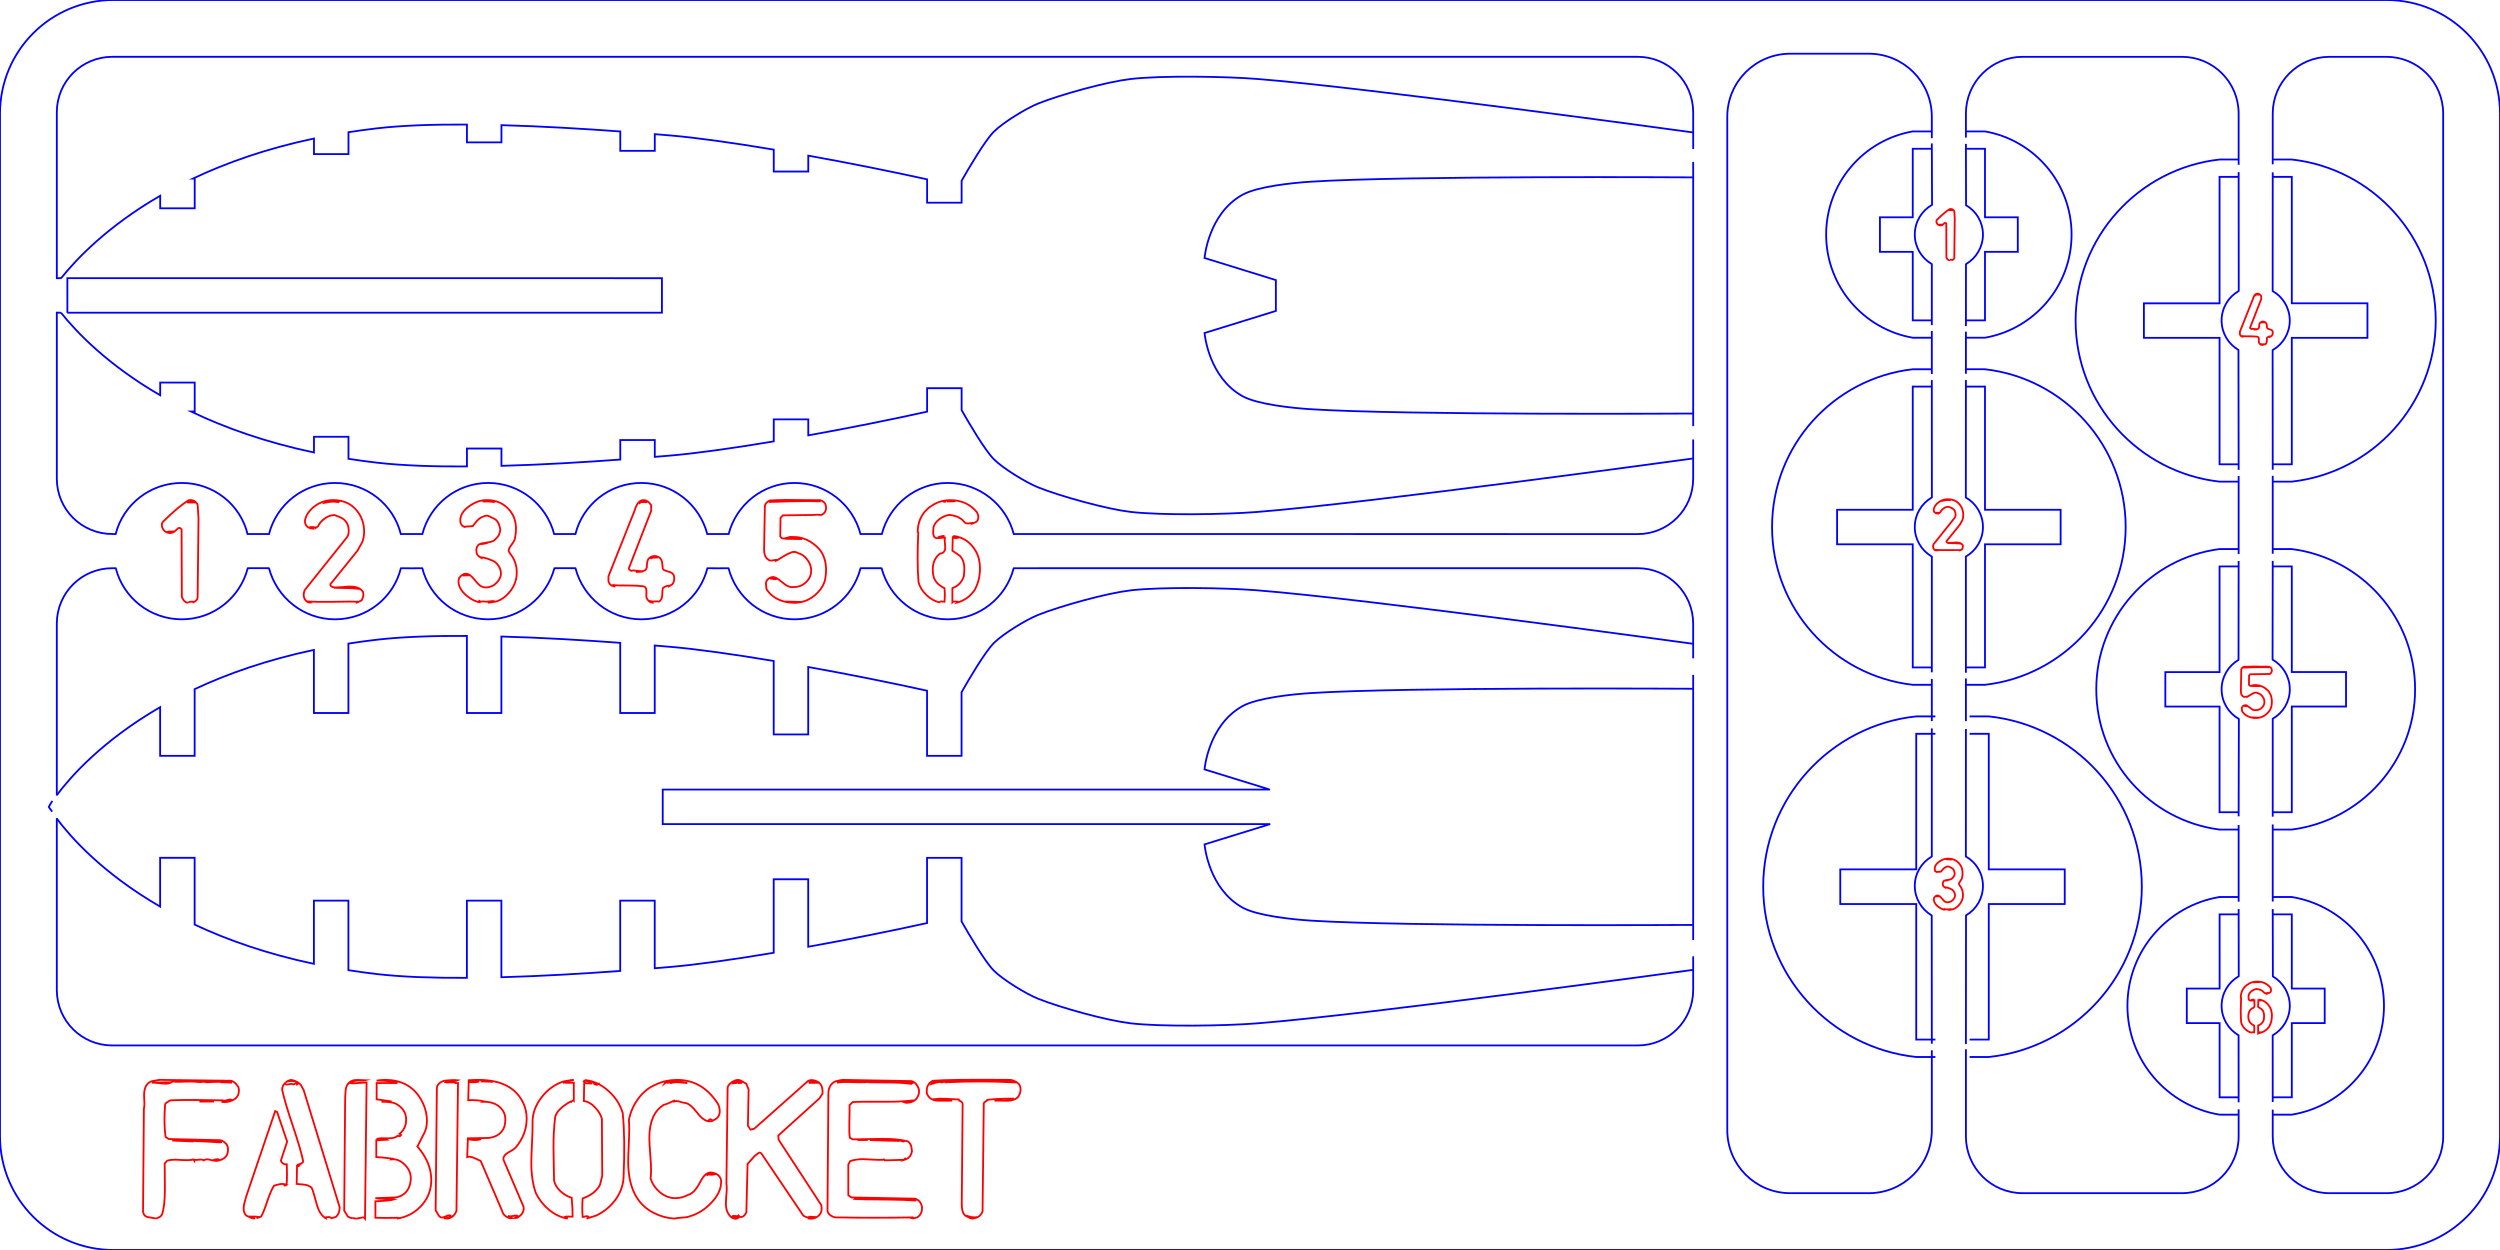 <?xml version="1.0" encoding="UTF-8" standalone="no"?>
<!-- Created with Inkscape (http://www.inkscape.org/) -->

<svg
   xmlns:dc="http://purl.org/dc/elements/1.1/"
   xmlns:cc="http://creativecommons.org/ns#"
   xmlns:rdf="http://www.w3.org/1999/02/22-rdf-syntax-ns#"
   xmlns:svg="http://www.w3.org/2000/svg"
   xmlns="http://www.w3.org/2000/svg"
   xmlns:sodipodi="http://sodipodi.sourceforge.net/DTD/sodipodi-0.dtd"
   xmlns:inkscape="http://www.inkscape.org/namespaces/inkscape"
   version="1.1"
   width="779.528"
   height="389.764"
   id="svg2"
   xml:space="preserve"
   inkscape:version="0.48.5 r10040"
   sodipodi:docname="FABrocket.svg"><sodipodi:namedview
     pagecolor="#ffffff"
     bordercolor="#666666"
     borderopacity="1"
     objecttolerance="10"
     gridtolerance="10"
     guidetolerance="10"
     inkscape:pageopacity="0"
     inkscape:pageshadow="2"
     inkscape:window-width="1436"
     inkscape:window-height="855"
     id="namedview782"
     showgrid="false"
     units="mm"
     fit-margin-top="0"
     fit-margin-left="0"
     fit-margin-right="0"
     fit-margin-bottom="0"
     inkscape:zoom="0.87198945"
     inkscape:cx="369.6539"
     inkscape:cy="197.26114"
     inkscape:window-x="4"
     inkscape:window-y="0"
     inkscape:window-maximized="1"
     inkscape:current-layer="g10"
     inkscape:document-units="mm"
     showguides="true"
     inkscape:guide-bbox="true"><inkscape:grid
       type="xygrid"
       id="grid2997"
       empspacing="5"
       visible="true"
       enabled="true"
       snapvisiblegridlinesonly="true"
       units="mm"
       spacingx="1mm"
       spacingy="1mm" /><inkscape:grid
       type="xygrid"
       id="grid3001"
       units="mm"
       empspacing="5"
       visible="true"
       enabled="true"
       snapvisiblegridlinesonly="true" /></sodipodi:namedview><defs
     id="defs6" /><g
     transform="matrix(1.25,0,0,-1.25,217.695,554.233)"
     id="g10"><path
       style="fill:none;stroke:#0000ff;stroke-width:0.454;stroke-linecap:butt;stroke-linejoin:miter;stroke-miterlimit:5.626;stroke-opacity:1;stroke-dasharray:none"
       id="path1536"
       inkscape:connector-curvature="0"
       d="m 248.123,282.801 c 0,0 -81.48,11.207 -108.856,13.347 -7.777,0.607 -23.646,0.874 -31.394,-0.026 -5.94,-0.69 -17.538,-3.908 -23.087,-6.132 -3.023,-1.215 -8.689,-4.69 -11.002,-6.981 -2.252,-2.234 -6.358,-9.266 -8.08,-12.297 l 0,-15.868 -8.609,0 0,16.249 c -8.73,1.931 -19.257,4.044 -29.643,5.914 l 0,-16.828 -8.609,0 0,18.326 c -9.905,1.66 -19.164,2.975 -25.974,3.55 -1.169,0.099 -2.408,0.202 -3.704,0.308 l 0,-16.833 -8.609,0 0,17.502 c -8.933,0.656 -19.373,1.292 -29.643,1.575 l 0,-19.077 -8.608,0 0,19.227 c -8.236,0.048 -16.031,-0.205 -22.45,-0.944 -2.434,-0.281 -4.796,-0.607 -7.102,-0.968 l 0,-17.316 -8.608,0 0,15.738 c -11.688,-2.471 -21.53,-5.935 -29.749,-9.791 l 0,-16.635 -8.608,0 0,12.142 c -14.462,-8.368 -22.412,-17.435 -25.788,-21.958 m -1.081,-1.43 c -0.354,-0.443 -0.9,-1.481 -0.9,-1.481 l 0,-0.007 c 0,0 0.242,-0.449 0.85,-1.181 m 1.116,-1.711 c 3.368,-4.516 11.32,-13.597 25.802,-21.977 l 0,12.172 8.608,0 0,-16.664 c 8.219,-3.857 18.06,-7.32 29.749,-9.791 l 0,15.773 8.608,0 0,-17.35 c 2.306,-0.361 4.667,-0.688 7.102,-0.968 6.418,-0.739 14.214,-0.991 22.45,-0.943 l 0,19.26 8.608,0 0,-19.111 c 10.27,0.284 20.711,0.919 29.643,1.573 l 0,17.538 8.609,0 0,-16.87 c 1.296,0.106 2.534,0.209 3.704,0.307 6.81,0.577 16.068,1.894 25.974,3.554 l 0,18.34 8.609,0 0,-16.841 c 10.386,1.871 20.914,3.984 29.643,5.915 l 0,16.276 8.609,0 0,-15.868 c 1.719,-3.027 5.827,-10.064 8.08,-12.298 2.313,-2.291 7.979,-5.768 11.002,-6.982 5.55,-2.226 17.147,-5.443 23.087,-6.135 7.748,-0.898 23.617,-0.634 31.394,-0.025 27.375,2.142 108.856,13.35 108.856,13.35 m 0,11.218 c 0,0 -71.614,-0.458 -95.448,1.083 -4.29,0.281 -13.141,1.165 -16.9,3.252 -8.339,4.637 -9.407,15.195 -9.459,15.751 7.712,2.369 13.757,4.249 16.375,5.064 l -151.53,0 0,8.609 151.444,0 c -2.658,0.828 -8.655,2.692 -16.292,5.036 0,0 0.896,11.014 9.463,15.777 3.759,2.091 12.61,2.978 16.9,3.253 23.835,1.544 95.448,1.086 95.448,1.086"
       sodipodi:nodetypes="cccccccccccccccccccccccccccccccccccccccccccccccccccccccccccccccccccccccccccccccc" /><path
       style="fill:none;stroke:#0000ff;stroke-width:0.454;stroke-linecap:butt;stroke-linejoin:miter;stroke-miterlimit:5.626;stroke-opacity:1;stroke-dasharray:none"
       id="path1538"
       inkscape:connector-curvature="0"
       d="m 248.123,340.232 c 0,0 -71.613,-0.456 -95.447,1.085 -4.291,0.279 -13.142,1.161 -16.899,3.251 -8.34,4.636 -9.407,15.193 -9.459,15.751 10.402,3.194 17.79,5.504 17.79,5.504 l 0,7.699 c 0,0 -7.389,2.308 -17.793,5.506 0,0 0.894,11.013 9.462,15.775 3.757,2.086 12.608,2.972 16.899,3.252 23.835,1.541 95.447,1.086 95.447,1.086 m 0,11.215 c 0,0 -81.48,11.21 -108.855,13.348 -7.777,0.61 -23.644,0.877 -31.394,-0.026 -5.941,-0.688 -17.536,-3.903 -23.087,-6.128 -3.023,-1.216 -8.687,-4.695 -11.002,-6.985 -2.246,-2.225 -6.334,-9.222 -8.065,-12.267 l 0,-5.479 -8.609,0 0,5.828 c -8.728,1.93 -19.256,4.044 -29.644,5.915 l 0,-3.967 -8.61,0 0,5.466 c -9.911,1.662 -19.175,2.979 -25.988,3.556 -1.165,0.098 -2.399,0.201 -3.69,0.307 l 0,-4.166 -8.608,0 0,4.834 c -8.932,0.655 -19.372,1.291 -29.642,1.574 l 0,-4.291 -8.609,0 0,4.441 c -8.241,0.048 -16.042,-0.205 -22.465,-0.946 -2.429,-0.28 -4.786,-0.606 -7.086,-0.965 l 0,-5.464 -8.609,0 0,3.888 c -11.895,-2.513 -21.879,-6.053 -30.187,-9.992 l 0.439,0 0,-7.416 -8.609,0 0,3.133 c -13.101,-7.578 -20.864,-15.73 -24.72,-20.563 m -0.023,-8.61 c 3.847,-4.83 11.615,-12.998 24.743,-20.592 l 0,3.165 8.609,0 0,-7.22 -0.922,0 c 8.402,-4.03 18.545,-7.659 30.67,-10.221 l 0,3.918 8.609,0 0,-5.494 c 2.3,-0.359 4.657,-0.686 7.086,-0.965 6.422,-0.739 14.223,-0.993 22.465,-0.945 l 0,4.473 8.609,0 0,-4.323 c 10.27,0.284 20.71,0.918 29.642,1.574 l 0,4.867 8.608,0 0,-4.197 c 1.291,0.105 2.525,0.208 3.69,0.307 6.813,0.577 16.078,1.894 25.988,3.555 l 0,5.496 8.61,0 0,-3.997 c 10.388,1.871 20.915,3.984 29.644,5.916 l 0,5.854 8.609,0 0,-5.48 c 1.729,-3.042 5.817,-10.037 8.065,-12.266 2.314,-2.291 7.978,-5.767 11.002,-6.982 5.55,-2.229 17.145,-5.443 23.087,-6.133 7.75,-0.9 23.617,-0.635 31.394,-0.025 27.374,2.139 108.855,13.347 108.855,13.347"
       sodipodi:nodetypes="cccccccccccccccccccccccccccccccccccccccccccccccccccccccccccccccccccccccccccc" /><path
       style="fill:none;stroke:#0000ff;stroke-width:0.454;stroke-linecap:butt;stroke-linejoin:miter;stroke-miterlimit:5.626;stroke-opacity:1;stroke-dasharray:none"
       id="path1540"
       inkscape:connector-curvature="0"
       d="m 307.734,363.471 -4.758,0 0,17.1 -8.184,0 0,8.608 8.184,0 0,0 0,17.099 4.758,0 m 0,4.328 -4.758,0 0,0.002 c -12.272,-2.147 -21.601,-12.847 -21.601,-25.734 0,-12.888 9.329,-23.587 21.601,-25.733 l 0,0.001 4.758,0"
       sodipodi:nodetypes="ccccccccccccsccc" /><path
       style="fill:none;stroke:#0000ff;stroke-width:0.454;stroke-linecap:butt;stroke-linejoin:miter;stroke-miterlimit:5.626;stroke-opacity:1;stroke-dasharray:none"
       id="path1542"
       inkscape:connector-curvature="0"
       d="m 316.238,359.142 4.758,0 c 12.272,2.147 21.601,12.846 21.601,25.732 0,12.885 -9.329,23.585 -21.601,25.732 l 0,-2e-5 -4.758,0 m 0,-4.328 4.758,0 0,-17.099 8.184,0 0,-8.608 -8.184,0 0,-17.1 -4.758,0"
       sodipodi:nodetypes="ccsccccccccccc" /><path
       style="fill:none;stroke:#0000ff;stroke-width:0.454;stroke-linecap:butt;stroke-linejoin:miter;stroke-miterlimit:5.626;stroke-opacity:1;stroke-dasharray:none"
       id="path1544"
       inkscape:connector-curvature="0"
       d="m 307.734,276.892 -4.758,0 0,30.724 -18.872,0 0,8.609 18.872,0 0,0 0,30.722 4.758,0 m 0,4.328 -4.758,0 0,10e-4 c -19.747,-2.249 -35.092,-19.005 -35.092,-39.357 0,-20.351 15.345,-37.108 35.092,-39.356 l 4.758,0"
       sodipodi:nodetypes="ccccccccccccscc" /><path
       style="fill:none;stroke:#0000ff;stroke-width:0.454;stroke-linecap:butt;stroke-linejoin:miter;stroke-miterlimit:5.626;stroke-opacity:1;stroke-dasharray:none"
       id="path1546"
       inkscape:connector-curvature="0"
       d="m 316.238,272.564 4.758,0 0,0 c 19.747,2.251 35.09,19.007 35.09,39.356 0,20.35 -15.342,37.106 -35.09,39.356 l 0,-10e-6 -4.758,0 m 0,-4.328 4.758,0 0,-30.722 18.87,0 0,-8.609 -18.87,0 0,-30.724 -4.758,0"
       sodipodi:nodetypes="cccsccccccccccc" /><g
       id="g3865"
       style="fill:none;stroke:#0000ff;stroke-width:4.256;stroke-miterlimit:5.626;stroke-opacity:1;stroke-dasharray:none"
       transform="matrix(0,-0.107,0.107,0,91.731,267.954)"><path
         d="m 784.008,2027.05 0,-44.648 -316.027,0 0,-177.105 -80.79,0 0,177.105 0.002,0 -316.02,0 0,44.648 m -40.62,0 0,-44.648 -0.01,0 c 21.225,-200.543 190.86,-356.783 397.042,-356.783 206.175,0 375.817,156.24 397.043,356.783 l 0,44.648"
         inkscape:connector-curvature="0"
         id="path1548"
         style="fill:none;stroke:#0000ff;stroke-width:4.256;stroke-linecap:butt;stroke-linejoin:miter;stroke-miterlimit:5.626;stroke-opacity:1;stroke-dasharray:none"
         sodipodi:nodetypes="ccccccccccccscc" /><path
         d="m 824.63,2106.854 0,44.648 c -21.24,200.535 -190.875,356.79 -397.043,356.79 -206.175,0 -375.795,-156.255 -397.035,-356.79 l 10e-5,0 0,-44.648 m 40.62,0 0,44.648 316.02,0 0,177.083 80.79,0 0,-177.083 316.027,0 0,-44.648"
         inkscape:connector-curvature="0"
         id="path1550"
         style="fill:none;stroke:#0000ff;stroke-width:4.256;stroke-linecap:butt;stroke-linejoin:miter;stroke-miterlimit:5.626;stroke-opacity:1;stroke-dasharray:none"
         sodipodi:nodetypes="ccsccccccccccc" /></g><path
       style="fill:none;stroke:#0000ff;stroke-width:0.454;stroke-linecap:butt;stroke-linejoin:miter;stroke-miterlimit:5.626;stroke-opacity:1;stroke-dasharray:none"
       id="path1552"
       inkscape:connector-curvature="0"
       d="m 384.269,403.596 -4.758,0 0,0.001 c -20.201,-2.252 -35.909,-19.377 -35.909,-40.177 0,-20.802 15.708,-37.927 35.909,-40.179 l 4.758,0 m 0,4.328 -4.758,0 0,31.545 -18.872,0 0,8.608 18.872,0 0,0 0,31.544 4.758,0"
       sodipodi:nodetypes="cccsccccccccccc" /><path
       style="fill:none;stroke:#0000ff;stroke-width:0.454;stroke-linecap:butt;stroke-linejoin:miter;stroke-miterlimit:5.626;stroke-opacity:1;stroke-dasharray:none"
       id="path1554"
       inkscape:connector-curvature="0"
       d="m 392.773,399.267 4.758,0 0,-31.544 18.87,0 0,-8.608 -18.87,0 0,-31.545 -4.758,0 m 0,-4.328 4.758,0 c 20.198,2.255 35.905,19.379 35.905,40.179 0,20.798 -15.707,37.922 -35.905,40.176 l -4.758,0"
       sodipodi:nodetypes="ccccccccccscc" /><path
       style="fill:none;stroke:#0000ff;stroke-width:0.454;stroke-linecap:butt;stroke-linejoin:miter;stroke-miterlimit:5.626;stroke-opacity:1;stroke-dasharray:none"
       id="path1556"
       inkscape:connector-curvature="0"
       d="m 384.269,306.423 -4.758,0 0,0.002 c -17.344,-2.227 -30.753,-17.038 -30.753,-34.989 0,-17.946 13.402,-32.752 30.74,-34.983 l 0,-0.002 4.758,0 m 0,4.328 -4.744,0 0,26.356 -13.528,0 0,8.603 13.528,0 0,3e-5 0,26.357 4.758,0"
       sodipodi:nodetypes="cccscccccccccccc" /><path
       style="fill:none;stroke:#0000ff;stroke-width:0.454;stroke-linecap:butt;stroke-linejoin:miter;stroke-miterlimit:5.626;stroke-opacity:1;stroke-dasharray:none"
       id="path1558"
       inkscape:connector-curvature="0"
       d="m 392.773,302.094 4.758,0 0,-26.351 13.526,0 0,-8.598 -13.526,0 0,-26.367 -4.758,0 m 0,-4.328 4.758,0 0,0.001 c 17.345,2.226 30.755,17.034 30.755,34.984 0,17.949 -13.41,32.761 -30.755,34.987 l 0,0 -4.758,0"
       sodipodi:nodetypes="cccccccccccsccc" /><path
       style="fill:none;stroke:#0000ff;stroke-width:0.454;stroke-linecap:butt;stroke-linejoin:miter;stroke-miterlimit:5.626;stroke-opacity:1;stroke-dasharray:none"
       id="path1560"
       inkscape:connector-curvature="0"
       d="m 384.269,219.632 -4.744,0 0,0.001 c -0.002,0 -0.002,-0.001 -0.004,-0.001 l -0.01,0 0,-0.002 c -13.038,-2.167 -22.982,-13.494 -22.982,-27.147 0,-13.662 9.95,-24.991 22.995,-27.151 l 4.758,0 m 0,4.328 -4.758,0 -5e-5,0 0,18.518 -8.184,0 0,8.609 8.184,0 0,18.516 4.744,0"
       sodipodi:nodetypes="cccsccsccccccccccc" /><path
       style="fill:none;stroke:#0000ff;stroke-width:0.454;stroke-linecap:butt;stroke-linejoin:miter;stroke-miterlimit:5.626;stroke-opacity:1;stroke-dasharray:none"
       id="path1562"
       inkscape:connector-curvature="0"
       d="m 392.773,215.303 4.758,0 0,-18.516 8.207,0 0,-8.609 -8.207,0 0,-18.517 -4.758,0 m 0,-4.328 4.758,0 0,0.001 c 13.046,2.162 22.994,13.491 22.994,27.15 0,13.658 -9.948,24.986 -22.994,27.149 l 0,0 -4.758,0"
       sodipodi:nodetypes="cccccccccccsccc" /><path
       style="fill:none;stroke:#0000ff;stroke-width:0.454;stroke-linecap:butt;stroke-linejoin:miter;stroke-miterlimit:5.626;stroke-opacity:1;stroke-dasharray:none"
       d="m -157.349,365.352 -0.003,8.645 148.311,-0.005 0,-8.61 -148.343,0 m -1.426,8.613 -1.173,-0.005 c 2e-5,14.577 2e-5,26.793 2e-5,41.381 0,7.669 6.174,13.844 13.844,13.844 l 380.502,0 c 7.669,0 13.844,-6.174 13.844,-13.844 l 0,-9.135 m 0,-3.268 0,-65.884"
       id="rect3792"
       inkscape:connector-curvature="0"
       sodipodi:nodetypes="ccccccccsssccc" /><path
       style="fill:none;stroke:#0000ff;stroke-width:0.454;stroke-linecap:butt;stroke-linejoin:round;stroke-miterlimit:5.626;stroke-opacity:1;stroke-dasharray:none"
       d="m 307.734,181.406 0,-19.922 c 0,-8.718 -7.018,-15.736 -15.736,-15.736 l -19.552,0 c -8.718,0 -15.736,7.018 -15.736,15.736 l 0,252.771 c 0,8.718 7.018,15.736 15.736,15.736 l 19.552,0 c 8.718,0 15.736,-7.018 15.736,-15.736 l 0,-5.337 m 10e-6,-1.308 0.058,-15.323 c -2.548,-1.434 -4.31,-4.217 -4.31,-7.412 0,-3.148 1.711,-5.897 4.253,-7.368 l -10e-4,-15.227 m 0,-1.46 0,-10.745 m 0,-1.5 0.013,-29.278 c -2.544,-1.462 -4.266,-4.219 -4.266,-7.378 0,-3.154 1.717,-5.906 4.26,-7.367 l -0.007,-28.878 m 0,-1.646 0,-10.517 m 0,-1.825 -0.003,-31.965 c -2.541,-1.441 -4.248,-4.187 -4.248,-7.332 0,-3.129 1.69,-5.863 4.229,-7.363 l 0.022,-32.003"
       id="rect3794"
       inkscape:connector-curvature="0"
       sodipodi:nodetypes="csssssssscccsccccccsccccccscc" /><path
       style="fill:none;stroke:#0000ff;stroke-width:0.454;stroke-linecap:butt;stroke-linejoin:round;stroke-miterlimit:5.626;stroke-opacity:1;stroke-dasharray:none"
       d="m 316.238,261.533 -0.01,-31.804 c 2.543,-1.429 4.262,-4.184 4.262,-7.34 0,-3.126 -1.687,-5.859 -4.226,-7.337 l -0.026,-32.106 m 0,80.555 0,10.636 m 0,74.438 -0.017,-29.293 c 2.543,-1.444 4.268,-4.202 4.268,-7.363 0,-3.151 -1.714,-5.902 -4.256,-7.36 l 0.005,-28.989 m -4e-5,74.586 0,10.492 m 0,46.847 0.036,-15.31 c 2.538,-1.468 4.216,-4.194 4.216,-7.312 0,-3.137 -1.698,-5.877 -4.239,-7.384 l -0.013,-15.453 m 0,47.033 -8e-5,5.97 c 0,7.852 6.321,14.173 14.173,14.173 l 39.685,0 c 7.852,0 14.173,-6.321 14.173,-14.173 l 0,-12.762 m 0,-77.624 5e-5,-19.481 m -5e-5,-1.72 -0.029,-24.671 c -2.536,-1.494 -4.217,-4.223 -4.217,-7.345 0,-3.192 1.758,-5.972 4.302,-7.383 l -0.056,-24.307 m 0,-2.15 0,-19.153 m 0,-1.83 0.026,-16.76 c -2.541,-1.443 -4.272,-4.205 -4.272,-7.372 0,-3.133 1.694,-5.87 4.231,-7.346 l 0.015,-16.726 m 0,-1.743 0,-6.746 c 0,-7.852 -6.321,-14.173 -14.173,-14.173 l -39.685,0 c -7.852,0 -14.173,6.321 -14.173,14.173 l 0,21.727"
       id="rect3835"
       inkscape:connector-curvature="0"
       sodipodi:nodetypes="ccsccccccsccccccscccsssscccccsccccccscccssssc" /><path
       style="fill:none;stroke:#0000ff;stroke-width:0.454;stroke-linecap:butt;stroke-linejoin:round;stroke-miterlimit:5.626;stroke-opacity:1;stroke-dasharray:none"
       d="m 392.773,402.393 0,12.647 c 0,7.852 6.321,14.173 14.173,14.173 l 14.173,0 c 7.852,0 14.173,-6.321 14.173,-14.173 l 0,-255.118 c 0,-7.852 -6.321,-14.173 -14.173,-14.173 l -14.173,0 c -7.852,0 -14.173,6.321 -14.173,14.173 l 0,6.665 m 0,1.906 -0.011,16.626 c 2.546,1.448 4.269,4.205 4.269,7.365 0,3.121 -1.681,5.849 -4.223,7.34 l -0.035,16.792 m 0,1.89 0,19.221 m 0,1.935 0.002,24.443 c 2.545,1.435 4.256,4.184 4.256,7.332 0,3.184 -1.75,5.96 -4.3,7.409 l 0.042,24.636 m -7e-5,1.778 7e-5,19.438 m 0,75.703 -0.019,-29.621 c 2.543,-1.44 4.269,-4.199 4.269,-7.361 0,-3.17 -1.734,-5.934 -4.278,-7.369 l 0.028,-29.832 m -8.504,74.227 0.025,-29.649 c -2.545,-1.443 -4.279,-4.207 -4.279,-7.376 0,-3.109 1.669,-5.829 4.207,-7.327 l 0.047,-29.918"
       id="rect3837"
       inkscape:connector-curvature="0"
       sodipodi:nodetypes="csssssssscccsccccccsccccccsccccscc" /><path
       style="fill:none;stroke:#0000ff;stroke-width:0.454;stroke-linecap:butt;stroke-linejoin:round;stroke-miterlimit:5.626;stroke-opacity:1;stroke-dasharray:none"
       d="m -145.809,443.387 566.929,0 c 15.704,0 28.346,-12.643 28.346,-28.346 l 0,-255.118 c 0,-15.704 -12.643,-28.346 -28.346,-28.346 l -566.929,0 c -15.704,0 -28.346,12.643 -28.346,28.346 l 0,255.118 c 0,15.704 12.643,28.346 28.346,28.346 z"
       id="rect3839"
       inkscape:connector-curvature="0" /><path
       style="fill:none;stroke:#0000ff;stroke-width:0.454;stroke-linecap:butt;stroke-linejoin:round;stroke-miterlimit:5.626;stroke-opacity:1;stroke-dasharray:none"
       d="m 248.206,275.041 0,-66.143 m 0,-4.075 0,-8.379 c 0,-7.669 -6.174,-13.844 -13.844,-13.844 l -380.502,0 c -7.669,0 -13.844,6.174 -13.844,13.844 l 0,42.849 m 0,5.669 0,42.849 c 0,7.669 6.174,13.837 13.844,13.837 l 0.87,0 c 1.842,-7.336 8.518,-12.75 16.467,-12.75 7.911,0 14.561,5.414 16.45,12.75 1.761,8e-5 3.523,0.041 5.299,0 1.938,-7.325 8.573,-12.75 16.461,-12.75 7.958,0 14.64,5.422 16.437,12.75 1.758,-0.055 3.573,-0.002 5.347,0 1.851,-7.327 8.506,-12.75 16.426,-12.75 7.879,0 14.587,5.487 16.525,12.75 1.764,-0.008 3.522,0.038 5.259,0 1.898,-7.327 8.535,-12.75 16.427,-12.75 7.964,0 14.65,5.42 16.475,12.75 1.746,-0.061 3.516,0.005 5.277,0 1.889,-7.328 8.541,-12.75 16.457,-12.75 7.939,0 14.607,5.42 16.468,12.75 1.729,-0.025 3.473,0.028 5.252,0 1.948,-7.329 8.59,-12.749 16.49,-12.749 7.91,0 14.559,5.419 16.469,12.749 51.887,0.019 103.765,0.002 155.644,0.005 7.669,0 13.844,-6.174 13.844,-13.844 l 0,-8.642"
       id="rect3829"
       inkscape:connector-curvature="0"
       sodipodi:nodetypes="cccssssccsscsccsccsccsccsccsccsc" /><path
       style="fill:none;stroke:#0000ff;stroke-width:0.454;stroke-linecap:butt;stroke-linejoin:miter;stroke-miterlimit:5.626;stroke-opacity:1;stroke-dasharray:none"
       d="m 248.206,333.757 0,-9.755 c 0,-7.669 -6.174,-13.845 -13.844,-13.844 l -155.634,0.02 c -1.921,7.321 -8.57,12.736 -16.48,12.736 -7.893,0 -14.53,-5.419 -16.427,-12.736 l -5.328,0 c -1.906,7.317 -8.551,12.736 -16.455,12.736 -7.901,0 -14.543,-5.422 -16.432,-12.736 l -5.331,0 c -1.926,7.343 -8.56,12.736 -16.448,12.736 -7.933,0 -14.597,-5.391 -16.441,-12.736 l -5.309,0 c -1.935,7.344 -8.57,12.736 -16.46,12.736 -7.882,0 -14.511,-5.391 -16.412,-12.736 l -5.375,0 c -1.853,7.346 -8.506,12.736 -16.423,12.736 -7.922,0 -14.579,-5.389 -16.459,-12.736 l -5.351,0 c -1.787,7.336 -8.458,12.737 -16.4,12.737 -7.942,0 -14.613,-5.402 -16.505,-12.737 l -0.832,0 c -7.669,0 -13.844,6.156 -13.844,13.825 l -2e-5,41.395 1.051,-0.017"
       id="path3104"
       inkscape:connector-curvature="0"
       sodipodi:nodetypes="csscsccsccsccsccsccscsscc" /><path
       d="m -83.778,308.179 c 0.299,0.789 0.448,1.653 0.448,2.592 -1.5e-5,1.621 -0.395,3.072 -1.184,4.352 -1.451,2.347 -3.627,3.52 -6.528,3.52 -1.813,-2e-5 -3.424,-0.565 -4.832,-1.696 -1.216,-0.981 -1.952,-2.101 -2.208,-3.36 -0.043,-0.917 0.299,-1.536 1.024,-1.856 0.085,0.128 0.299,0.192 0.64,0.192 0.277,-2e-5 0.629,-0.043 1.056,-0.128 l 0,-0.064 0.512,0.352 c 0.384,0.789 0.971,1.461 1.76,2.016 0.789,0.555 1.6,0.821 2.432,0.8 0.853,-0.32 1.419,-0.555 1.696,-0.704 1.195,-0.661 1.792,-1.739 1.792,-3.232 -1.1e-5,-0.555 -0.107,-1.035 -0.32,-1.44 l -10.688,-13.376 c -0.149,-0.448 -0.224,-0.832 -0.224,-1.152 0,-0.533 0.16,-0.981 0.48,-1.344 0.341,-0.427 0.768,-0.619 1.28,-0.576 -0.021,0.021 -0.181,0.064 -0.48,0.128 -0.171,0.043 -0.256,0.096 -0.256,0.16 1.451,-0.107 3.531,-0.139 6.24,-0.096 3.349,0.064 5.504,0.075 6.464,0.032 -0.021,-0.043 -0.267,-0.128 -0.736,-0.256 0.277,-0.021 0.768,0.181 1.472,0.608 0.277,0.512 0.416,1.003 0.416,1.472 -1.5e-5,0.192 -0.021,0.384 -0.064,0.576 -0.576,0.917 -1.653,1.376 -3.232,1.376 -0.384,0 -0.971,-0.043 -1.76,-0.128 -0.768,-0.064 -1.344,-0.096 -1.728,-0.096 -1.003,0 -1.483,0.267 -1.44,0.8 l 6.72,8.32 1.248,2.208 m -5.792,9.888 c -0.427,0.128 -0.896,0.192 -1.408,0.192 -0.555,-2e-5 -1.259,-0.085 -2.112,-0.256 0.363,0.299 0.853,0.448 1.472,0.448 0.235,-2e-5 0.576,-0.032 1.024,-0.096 0.448,-0.043 0.789,-0.064 1.024,-0.064 l 0,-0.224 m -1.088,-21.216 c 0.405,-0.064 1.461,-0.064 3.168,0 1.301,0.064 2.315,-0.064 3.04,-0.384 -0.768,0.128 -1.771,0.203 -3.008,0.224 -1.771,0.021 -2.837,0.043 -3.2,0.064 l 0,0.096 m -6.208,14.784 0.864,-0.128 0.288,0 -1.152,0.128"
       style="font-size:320px;font-style:normal;font-variant:normal;font-weight:normal;font-stretch:normal;line-height:125%;letter-spacing:0px;word-spacing:0px;fill:none;stroke:#ff0000;stroke-width:0.454;stroke-miterlimit:5.626;stroke-opacity:1;stroke-dasharray:none;font-family:UNCONFORM;-inkscape-font-specification:UNCONFORM"
       id="path4015"
       inkscape:connector-curvature="0" /><path
       d="m -45.703,309.17 c 0.171,0.768 0.256,1.525 0.256,2.272 -1.5e-5,1.771 -0.48,3.264 -1.44,4.48 -1.429,1.813 -3.36,2.72 -5.792,2.72 -1.195,-3e-5 -2.283,-0.267 -3.264,-0.8 -2.347,-1.28 -3.477,-2.752 -3.392,-4.416 0.043,-0.789 0.448,-1.312 1.216,-1.568 l -0.224,0.128 c 0.491,0.021 1.195,0.075 2.112,0.16 0.555,0.725 0.939,1.195 1.152,1.408 0.469,0.491 0.96,0.811 1.472,0.96 0.32,0.171 0.619,0.256 0.896,0.256 0.256,-2e-5 0.896,-0.277 1.92,-0.832 0.725,-0.384 1.205,-1.28 1.44,-2.688 -0.128,-1.003 -0.469,-1.717 -1.024,-2.144 -0.384,-0.576 -1.088,-0.917 -2.112,-1.024 -1.216,-0.149 -1.984,-0.341 -2.304,-0.576 -0.363,-0.405 -0.544,-0.864 -0.544,-1.376 -5e-6,-0.192 0.021,-0.384 0.064,-0.576 -5e-6,-0.469 0.405,-0.928 1.216,-1.376 l 0,0.192 c 0.939,-0.107 2.027,-0.469 3.264,-1.088 1.067,-0.811 1.6,-1.845 1.6,-3.104 -0.107,-1.024 -0.693,-1.941 -1.76,-2.752 -0.725,-0.384 -1.397,-0.576 -2.016,-0.576 -0.299,0 -0.565,0.043 -0.8,0.128 -0.512,0.128 -1.184,0.725 -2.016,1.792 -0.789,1.003 -1.504,1.504 -2.144,1.504 -0.619,-10e-6 -1.184,-0.363 -1.696,-1.088 -0.256,-0.704 -0.203,-1.461 0.16,-2.272 0.384,-0.875 1.099,-1.696 2.144,-2.464 1.045,-0.768 2.059,-1.216 3.04,-1.344 l -0.512,0.192 0.224,0.224 c 0.064,-0.064 0.085,-0.117 0.064,-0.16 0.128,-0.021 0.277,-0.032 0.448,-0.032 0.149,0 0.32,0.011 0.512,0.032 0.192,-0.043 0.395,-0.064 0.608,-0.064 0.192,0 0.459,0.021 0.8,0.064 0.363,0.064 0.64,0.096 0.832,0.096 0.213,0 0.405,-0.032 0.576,-0.096 -0.043,-0.021 -0.096,-0.053 -0.16,-0.096 l 0.608,0.096 c 1.173,0.405 2.208,1.131 3.104,2.176 0.917,1.067 1.504,2.208 1.76,3.424 0.107,0.512 0.16,1.056 0.16,1.632 -1.5e-5,1.771 -0.544,3.328 -1.632,4.672 -0.256,0.32 -0.384,0.597 -0.384,0.832 -1.3e-5,0.277 0.256,0.768 0.768,1.472 0.533,0.704 0.8,1.237 0.8,1.6 m -5.088,8.896 c -0.32,0.149 -0.832,0.224 -1.536,0.224 -0.64,-3e-5 -1.12,-3e-5 -1.44,0 0.363,0.107 0.821,0.16 1.376,0.16 0.555,-3e-5 1.013,-0.053 1.376,-0.16 l 0,-0.064 0.224,0 0,-0.16 m -3.488,-10.432 c 0.171,0.107 0.779,0.235 1.824,0.384 -0.107,-0.085 -0.373,-0.16 -0.8,-0.224 -0.427,-0.064 -0.768,-0.117 -1.024,-0.16 m -4.48,-7.808 c 0.043,0.192 0.341,0.288 0.896,0.288 0.341,-1e-5 0.597,-0.075 0.768,-0.224 -0.192,-1e-5 -0.469,-0.011 -0.832,-0.032 -0.363,-0.021 -0.64,-0.032 -0.832,-0.032 m 7.872,-6.56 -1.568,-0.224 c 0.363,0 0.885,0.075 1.568,0.224"
       style="font-size:320px;font-style:normal;font-variant:normal;font-weight:normal;font-stretch:normal;line-height:125%;letter-spacing:0px;word-spacing:0px;fill:none;stroke:#ff0000;stroke-width:0.454;stroke-miterlimit:5.626;stroke-opacity:1;stroke-dasharray:none;font-family:UNCONFORM;-inkscape-font-specification:UNCONFORM"
       id="path4012"
       inkscape:connector-curvature="0" /><path
       d="m -20.652,297.082 c -0.064,-10e-6 -0.149,0.011 -0.256,0.032 0.021,-0.021 0.043,-0.032 0.064,-0.032 l 0.192,0 m 11.84,4.352 -0.192,1.76 c -0.171,0.725 -0.555,1.173 -1.152,1.344 -0.213,0.107 -0.437,0.16 -0.672,0.16 -0.576,-2e-5 -1.088,-0.224 -1.536,-0.672 -0.299,-0.384 -0.448,-1.12 -0.448,-2.208 -0.171,-0.619 -0.619,-0.928 -1.344,-0.928 -0.213,-10e-6 -0.533,0.032 -0.96,0.096 -0.427,0.064 -0.747,0.096 -0.96,0.096 -0.235,-10e-6 -0.427,-0.032 -0.576,-0.096 -0.512,0.213 -0.715,0.459 -0.608,0.736 l 5.536,14.24 0,1.408 c -0.64,0.939 -1.344,1.355 -2.112,1.248 -0.896,-0.128 -1.568,-0.992 -2.016,-2.592 l -6.528,-16.384 0,-1.248 c 0.213,-0.747 0.704,-1.173 1.472,-1.28 -0.32,0.107 -0.448,0.213 -0.384,0.32 0.768,-0.085 2.027,-0.117 3.776,-0.096 1.621,-1e-5 2.869,-0.064 3.744,-0.192 0.597,-0.085 0.885,-0.491 0.864,-1.216 -0.043,-1.003 -0.032,-1.557 0.032,-1.664 0.363,-0.747 0.821,-1.152 1.376,-1.216 l -0.288,0.32 c 0.235,-0.064 0.587,-0.064 1.056,0 0.384,0.043 0.704,0.021 0.96,-0.064 0.491,0.299 0.757,0.821 0.8,1.568 0.043,1.088 0.096,1.696 0.16,1.824 0.619,0.427 1.141,0.629 1.568,0.608 l 0,-0.16 0.8,0.512 c 0.32,0.384 0.48,0.875 0.48,1.472 -1.64e-5,0.597 -0.192,1.035 -0.576,1.312 -0.213,0.149 -0.608,0.299 -1.184,0.448 -0.555,0.149 -0.917,0.331 -1.088,0.544 m -4.672,17.056 c 0.171,-0.043 0.437,-0.117 0.8,-0.224 -0.064,-0.107 -0.192,-0.16 -0.384,-0.16 -0.085,-3e-5 -0.224,0.011 -0.416,0.032 -0.192,0.021 -0.331,0.032 -0.416,0.032 -0.277,-3e-5 -0.491,-0.064 -0.64,-0.192 -8e-6,0.192 0.139,0.32 0.416,0.384 0.213,0.043 0.427,0.085 0.64,0.128 m -2.08,-17.792 0.576,0.16 1.152,-0.064 -1.728,-0.096 m 3.712,3.328 c -0.043,0.064 -0.064,0.117 -0.064,0.16 -1.1e-5,0.085 0.128,0.149 0.384,0.192 0.277,0.064 0.437,0.117 0.48,0.16 l 0.992,-0.192 c -0.299,-0.021 -0.693,-0.043 -1.184,-0.064 -0.256,-0.043 -0.459,-0.128 -0.608,-0.256"
       style="font-size:320px;font-style:normal;font-variant:normal;font-weight:normal;font-stretch:normal;line-height:125%;letter-spacing:0px;word-spacing:0px;fill:none;stroke:#ff0000;stroke-width:0.454;stroke-miterlimit:5.626;stroke-opacity:1;stroke-dasharray:none;font-family:UNCONFORM;-inkscape-font-specification:UNCONFORM"
       id="path4009"
       inkscape:connector-curvature="0" /><path
       d="m 23.36,309.426 c -0.256,0.064 -0.619,0.011 -1.088,-0.16 -0.469,-0.149 -0.8,-0.224 -0.992,-0.224 -0.341,-1e-5 -0.608,0.181 -0.8,0.544 l 0.064,4.608 0.576,0.64 7.616,0.096 c 0.256,0.043 0.555,0.064 0.896,0.064 0.341,-2e-5 0.715,-0.021 1.12,-0.064 0.768,0.363 1.152,0.971 1.152,1.824 -1.6e-5,0.917 -0.48,1.536 -1.44,1.856 -1.515,-2e-5 -2.901,0.011 -4.16,0.032 -1.771,0.021 -3.179,0.032 -4.224,0.032 -1.792,-0.021 -3.189,-0.064 -4.192,-0.128 -0.704,-0.341 -1.12,-0.779 -1.248,-1.312 l -0.192,-10.784 c -0.021,-1.259 0.288,-2.112 0.928,-2.56 0.235,-0.235 0.501,-0.352 0.8,-0.352 0.149,-10e-6 0.352,0.032 0.608,0.096 0.277,0.064 0.491,0.096 0.64,0.096 0.149,-10e-6 0.277,-0.011 0.384,-0.032 2.091,1.344 3.435,2.016 4.032,2.016 0.405,-10e-6 0.757,-0.096 1.056,-0.288 0.939,-0.256 1.717,-0.811 2.336,-1.664 0.64,-0.832 0.96,-1.739 0.96,-2.72 -1.2e-5,-1.152 -0.448,-2.133 -1.344,-2.944 -0.896,-0.811 -1.931,-1.195 -3.104,-1.152 -0.171,-0.021 -0.32,-0.032 -0.448,-0.032 -0.576,0 -1.365,0.416 -2.368,1.248 -1.003,0.853 -1.728,1.28 -2.176,1.28 -0.491,0 -0.928,-0.171 -1.312,-0.512 -0.363,-0.32 -0.544,-0.715 -0.544,-1.184 0.021,-0.149 0.075,-0.597 0.16,-1.344 1.131,-1.749 2.88,-2.837 5.248,-3.264 l -0.16,0.192 c 1.899,0 2.944,-0.011 3.136,-0.032 -0.32,-0.171 -0.789,-0.256 -1.408,-0.256 -0.363,0 -0.768,0.032 -1.216,0.096 0.448,-0.085 0.896,-0.128 1.344,-0.128 0.811,0 1.621,0.128 2.432,0.384 1.237,0.384 2.368,1.109 3.392,2.176 1.045,1.088 1.675,2.251 1.888,3.488 0.128,0.704 0.192,1.44 0.192,2.208 -1.6e-5,2.005 -0.555,3.712 -1.664,5.12 -2.027,2.155 -4.32,3.168 -6.88,3.04 m -5.696,8.736 c 0.661,0.213 1.493,0.32 2.496,0.32 1.899,-0.021 2.731,-0.032 2.496,-0.032 1.856,0.043 4.501,-2e-5 7.936,-0.128 -0.917,0.043 -2.005,0.064 -3.264,0.064 -2.539,-2e-5 -5.76,-0.075 -9.664,-0.224 m 3.968,-9.184 c 0.683,0.192 1.355,0.288 2.016,0.288 0.747,-10e-6 1.504,-0.117 2.272,-0.352 l -4.288,0.064 m -2.08,-9.984 c -0.107,-0.064 -0.235,-0.096 -0.384,-0.096 -0.107,0 -0.267,0.021 -0.48,0.064 -0.192,0.064 -0.341,0.096 -0.448,0.096 -0.107,0 -0.203,-0.021 -0.288,-0.064 0.213,0.192 0.469,0.288 0.768,0.288 0.256,0 0.533,-0.075 0.832,-0.224 l 0,-0.064 m -0.448,4.384 c 0.128,0.043 0.256,0.096 0.384,0.16 -0.235,-0.064 -0.363,-0.117 -0.384,-0.16 m 0.736,0.32 -0.032,0 c -0.107,-0.064 -0.213,-0.117 -0.32,-0.16 0.171,0.043 0.288,0.096 0.352,0.16"
       style="font-size:320px;font-style:normal;font-variant:normal;font-weight:normal;font-stretch:normal;line-height:125%;letter-spacing:0px;word-spacing:0px;fill:none;stroke:#ff0000;stroke-width:0.454;stroke-miterlimit:5.626;stroke-opacity:1;stroke-dasharray:none;font-family:UNCONFORM;-inkscape-font-specification:UNCONFORM"
       id="path4006"
       inkscape:connector-curvature="0" /><path
       d="m 66.202,313.41 c 0.235,-0.405 0.576,-0.608 1.024,-0.608 0.128,-2e-5 0.331,0.021 0.608,0.064 0.277,0.064 0.48,0.096 0.608,0.096 0.107,-2e-5 0.203,-0.011 0.288,-0.032 l -0.064,-0.064 c 0.171,0.064 0.352,0.149 0.544,0.256 0.213,0.107 0.373,0.245 0.48,0.416 0.128,0.277 0.192,0.565 0.192,0.864 -1.5e-5,0.384 -0.117,0.789 -0.352,1.216 -1.643,2.005 -3.861,3.008 -6.656,3.008 -1.451,-2e-5 -2.773,-0.331 -3.968,-0.992 -2.688,-1.472 -4.075,-3.776 -4.16,-6.912 l 0.16,-0.16 c -0.107,-2.304 -0.16,-4.416 -0.16,-6.336 0,-2.283 0.075,-4.309 0.224,-6.08 0.299,-1.152 0.971,-2.229 2.016,-3.232 1.067,-1.003 2.176,-1.6 3.328,-1.792 l -0.096,0.032 c 0.085,0.149 0.224,0.224 0.416,0.224 0.085,0 0.213,-0.021 0.384,-0.064 0.192,-0.043 0.331,-0.064 0.416,-0.064 0.064,0.555 0.096,1.141 0.096,1.76 -7e-6,0.597 -0.032,1.152 -0.096,1.664 -1.557,0.747 -2.475,1.771 -2.752,3.072 -0.107,0.512 -0.16,1.035 -0.16,1.568 -4e-6,1.728 0.597,3.051 1.792,3.968 0.875,0.085 1.312,0.608 1.312,1.568 -7e-6,0.149 -0.032,0.565 -0.096,1.248 -0.043,0.491 -0.043,0.885 0,1.184 l -2.048,-0.16 c -0.576,0.149 -0.864,0.619 -0.864,1.408 -4e-6,0.128 0.011,0.331 0.032,0.608 0.021,0.277 0.032,0.48 0.032,0.608 0.192,0.832 0.693,1.547 1.504,2.144 0.725,0.555 1.536,0.907 2.432,1.056 1.621,-0.171 2.816,-0.683 3.584,-1.536 m -5.056,4.736 c 0.085,0.149 0.309,0.203 0.672,0.16 l -0.672,-0.16 m 3.008,0.224 c -0.085,-0.043 -0.789,-0.064 -2.112,-0.064 0.789,0.128 1.259,0.192 1.408,0.192 0.277,-2e-5 0.512,-0.043 0.704,-0.128 m -4.352,-9.024 1.632,0.352 c -0.405,0.021 -0.949,-0.096 -1.632,-0.352 m 3.84,0.352 0,-0.032 c 0.533,-0.064 0.939,-0.213 1.216,-0.448 -0.128,-0.043 -0.267,-0.064 -0.416,-0.064 -0.256,-10e-6 -0.565,0.043 -0.928,0.128 l -0.096,-3.264 1.824,-1.248 c 0.768,-0.725 1.152,-1.824 1.152,-3.296 -1.2e-5,-0.491 -0.043,-1.109 -0.128,-1.856 -0.491,-1.451 -1.44,-2.432 -2.848,-2.944 l 0,-3.52 c 0.107,0.128 0.32,0.192 0.64,0.192 0.235,0 0.437,-0.011 0.608,-0.032 0.128,0 0.171,0 0.128,0 l -0.224,-0.256 c 1.835,0.512 3.296,1.557 4.384,3.136 0.896,1.6 1.344,3.403 1.344,5.408 -1.6e-5,1.664 -0.352,3.104 -1.056,4.32 -1.301,2.24 -3.168,3.499 -5.6,3.776"
       style="font-size:320px;font-style:normal;font-variant:normal;font-weight:normal;font-stretch:normal;line-height:125%;letter-spacing:0px;word-spacing:0px;fill:none;stroke:#ff0000;stroke-width:0.454;stroke-miterlimit:5.626;stroke-opacity:1;stroke-dasharray:none;font-family:UNCONFORM;-inkscape-font-specification:UNCONFORM"
       id="path4003"
       inkscape:connector-curvature="0" /><path
       d="m -127.1,293.27 c 0.128,-0.043 0.363,-0.032 0.704,0.032 0.256,0.043 0.427,0.011 0.512,-0.096 l -0.256,-0.16 c 0.789,0.299 1.216,0.715 1.28,1.248 l 0.224,19.776 -0.224,3.424 c -0.448,0.875 -1.173,1.248 -2.176,1.12 -1.621,-0.917 -3.819,-2.752 -6.592,-5.504 -0.107,-0.192 -0.16,-0.405 -0.16,-0.64 0,-0.576 0.245,-1.109 0.736,-1.6 0.427,-0.299 0.864,-0.448 1.312,-0.448 0.533,-10e-6 1.024,0.235 1.472,0.704 0.363,0.384 0.64,0.576 0.832,0.576 0.192,-1e-5 0.384,-0.117 0.576,-0.352 l 0.064,-16.896 0.512,-0.896 c 0.363,-0.341 0.651,-0.512 0.864,-0.512 0.149,0 0.256,0.075 0.32,0.224 m -0.224,25.056 c 0.213,0.021 0.416,0.032 0.608,0.032 0.491,-2e-5 0.811,-0.107 0.96,-0.32 l -1.568,0 c -0.064,0.043 -0.096,0.096 -0.096,0.16 -10e-6,0.043 0.032,0.085 0.096,0.128 m -5.184,-7.68 c 0.192,0.107 0.395,0.16 0.608,0.16 l 0.736,0 c -0.299,-0.171 -0.587,-0.256 -0.864,-0.256 -0.171,-1e-5 -0.331,0.032 -0.48,0.096"
       style="font-size:40px;font-style:normal;font-variant:normal;font-weight:normal;font-stretch:normal;line-height:125%;letter-spacing:0px;word-spacing:0px;fill:none;stroke:#ff0000;stroke-width:0.454;stroke-opacity:1;font-family:UNCONFORM;-inkscape-font-specification:UNCONFORM;stroke-miterlimit:5.626;stroke-dasharray:none"
       id="path4025"
       inkscape:connector-curvature="0" /><path
       d="m -135.405,139.406 c 0.952,0.202 1.528,0.606 1.73,1.211 0.433,1.384 0.649,3.446 0.649,6.185 l -0.043,6.358 0.606,0.692 c 0.548,0.173 1.254,0.26 2.119,0.26 0.317,-2e-5 0.793,-0.029 1.427,-0.086 0.634,-0.029 1.11,-0.043 1.427,-0.043 0.663,-2e-5 1.182,0.058 1.557,0.173 l 0.216,-0.303 0,0.216 c 0.231,-0.058 0.678,-0.043 1.341,0.043 0.49,0.058 0.836,-2e-5 1.038,-0.173 0.231,0.173 0.505,0.26 0.822,0.26 0.26,-2e-5 0.649,-0.072 1.168,-0.216 0.548,-0.115 0.952,-0.173 1.211,-0.173 0.375,-1e-5 0.721,0.086 1.038,0.26 1.269,0.404 1.874,1.312 1.817,2.725 -0.029,0.98 -0.634,1.701 -1.817,2.163 l -12.976,0.303 -0.779,0.519 c -0.317,2.163 -0.36,4.844 -0.13,8.045 0.029,0.231 0.231,0.447 0.606,0.649 0.404,0.231 0.634,0.375 0.692,0.433 2.076,0.086 4.369,0.115 6.877,0.086 l 6.185,-0.086 c 0.115,-0.058 0.245,-0.086 0.389,-0.086 0.173,-3e-5 0.418,0.043 0.735,0.13 0.346,0.115 0.591,0.173 0.735,0.173 0.173,-3e-5 0.332,-0.043 0.476,-0.13 -0.317,-0.202 -0.764,-0.332 -1.341,-0.389 -0.577,-0.058 -1.009,-0.086 -1.298,-0.086 0.26,-0.029 0.519,-0.043 0.779,-0.043 0.952,-3e-5 1.788,0.245 2.509,0.735 0.721,0.49 1.081,1.197 1.081,2.119 -2e-5,0.288 -0.043,0.591 -0.13,0.908 -0.75,1.125 -1.514,1.644 -2.292,1.557 l -17.388,0.216 -1.817,-0.303 c -1.355,-0.375 -2.033,-1.572 -2.033,-3.59 0,-0.231 0.014,-0.562 0.043,-0.995 0.029,-0.433 0.043,-0.764 0.043,-0.995 0,-0.548 -0.043,-0.98 -0.13,-1.298 l -0.216,-25.736 c 0.144,-0.779 0.591,-1.226 1.341,-1.341 1.038,-0.144 1.615,-0.26 1.73,-0.346 m 14.49,14.663 1.125,0.173 0.26,-0.173 -1.384,0 m -4.801,4.888 6.618,-0.303 0.043,-0.26 0.043,-0.043 0,-0.086 -0.043,0.13 c -0.779,0.086 -3.071,0.216 -6.877,0.389 l 0.216,0.173 m -0.389,-0.086 0,-0.216 -5.061,0.216 c 0.634,0.086 1.442,0.13 2.422,0.13 0.98,-1e-5 1.86,-0.043 2.639,-0.13 m 7.18,14.75 c 0.663,0.029 1.543,-0.072 2.639,-0.303 -0.634,0.058 -1.514,0.086 -2.639,0.086 l 0,0.216 m -12.241,0 0.043,0 c 1.125,-4e-5 2.437,0.014 3.936,0.043 1.326,0.029 2.148,0.043 2.465,0.043 1.038,-0.029 2.869,-0.058 5.493,-0.086 l 0,-0.086 c -0.692,-4e-5 -1.831,-0.043 -3.417,-0.13 -0.26,0.115 -0.548,0.159 -0.865,0.13 -0.721,-0.087 -0.995,-0.13 -0.822,-0.13 -0.75,0.173 -1.874,0.231 -3.374,0.173 -1.586,-0.086 -2.725,-0.072 -3.417,0.043 l -0.043,0 -0.216,-0.216 -4.888,-0.086 c 0.288,0.029 1.197,-0.043 2.725,-0.216 1.096,-0.144 1.889,0.029 2.379,0.519 m 10.381,-5.018 -1.946,0.086 -1.687,-0.086 3.633,0"
       style="font-size:432.543px;font-style:normal;font-variant:normal;font-weight:normal;font-stretch:normal;line-height:125%;letter-spacing:0px;word-spacing:0px;fill:none;stroke:#ff0000;stroke-width:0.454;stroke-miterlimit:5.626;stroke-opacity:1;stroke-dasharray:none;font-family:UNCONFORM;-inkscape-font-specification:UNCONFORM"
       id="path4032"
       inkscape:connector-curvature="0" /><path
       d="m -99.933,173.447 c -0.058,0.029 -0.13,0.058 -0.216,0.086 0.058,-0.029 0.13,-0.058 0.216,-0.086 m 0.735,-0.562 c -0.202,0.173 -0.447,0.36 -0.735,0.562 0.086,-0.086 0.144,-0.173 0.173,-0.26 l -0.303,-0.303 c -0.058,0.173 -0.144,0.26 -0.26,0.26 -0.058,-3e-5 -0.187,-0.058 -0.389,-0.173 -0.173,-0.086 -0.288,-0.115 -0.346,-0.086 -0.115,0.086 -0.274,0.13 -0.476,0.13 -0.115,-4e-5 -0.288,-0.029 -0.519,-0.086 -0.202,-0.058 -0.36,-0.086 -0.476,-0.086 -0.26,-3e-5 -0.447,0.115 -0.562,0.346 -0.433,-0.433 -0.663,-0.966 -0.692,-1.6 0.433,-2.019 1.312,-5.003 2.639,-8.954 1.326,-3.922 2.206,-6.921 2.639,-8.997 -0.144,-0.375 -0.663,-0.649 -1.557,-0.822 l 0.649,-0.086 c -0.087,-0.173 -0.216,-0.26 -0.389,-0.26 -0.087,-2e-5 -0.173,0.014 -0.26,0.043 l -0.086,-4.455 1.86,-0.173 c 0.779,-0.086 1.399,-0.346 1.86,-0.779 0.231,-0.404 0.663,-1.788 1.298,-4.152 0.461,-1.73 1.226,-2.898 2.292,-3.504 l 0,0.303 c -0.058,0 -0.014,0 0.13,0 0.144,0.029 0.317,0.043 0.519,0.043 0.317,0 0.533,-0.086 0.649,-0.26 l -0.13,-0.086 c 0.317,0.086 0.764,0.216 1.341,0.389 0.606,0.606 0.908,1.399 0.908,2.379 l -8.997,29.283 -0.779,1.384 m -3.633,0.476 c 0.115,0.173 0.317,0.274 0.606,0.303 l 0.692,0.086 c 0.317,-4e-5 0.779,-0.072 1.384,-0.216 -0.461,0.259 -0.952,0.418 -1.471,0.476 -0.807,-0.26 -1.211,-0.476 -1.211,-0.649 m -6.791,-33.652 -0.519,-0.173 c 0.202,0 0.375,0.058 0.519,0.173 m 6.229,7.916 c 0.058,-10e-6 0.13,0.014 0.216,0.043 -0.086,-1e-5 -0.159,-0.014 -0.216,-0.043 m -7.137,-8.175 c -0.836,0 -1.298,0.159 -1.384,0.476 1.384,0 2.177,-0.029 2.379,-0.086 -0.029,-0.029 -0.058,-0.072 -0.086,-0.13 l 0.606,0.216 c 0.433,0.75 0.952,2.047 1.557,3.893 0.577,1.701 1.125,2.97 1.644,3.806 0.98,0.288 1.658,0.433 2.033,0.433 0.375,-1e-5 0.735,-0.072 1.081,-0.216 -0.115,-0.058 -0.274,-0.115 -0.476,-0.173 0.26,-1e-5 0.418,0.029 0.476,0.086 0.086,0.404 0.13,1.24 0.13,2.509 -1e-5,0.75 -0.014,1.644 -0.043,2.682 l -0.476,0 c -0.577,0.173 -0.908,0.49 -0.995,0.952 l 1.557,4.715 -2.509,7.396 -0.476,0.216 -7.267,-21.411 c -0.029,-0.029 -0.159,-0.505 -0.389,-1.427 -0.144,-0.577 -0.216,-1.081 -0.216,-1.514 0,-0.692 0.231,-1.269 0.692,-1.73 1.096,-0.548 1.817,-0.779 2.163,-0.692"
       style="font-size:432.543px;font-style:normal;font-variant:normal;font-weight:normal;font-stretch:normal;line-height:125%;letter-spacing:0px;word-spacing:0px;fill:none;stroke:#ff0000;stroke-width:0.454;stroke-miterlimit:5.626;stroke-opacity:1;stroke-dasharray:none;font-family:UNCONFORM;-inkscape-font-specification:UNCONFORM"
       id="path4034"
       inkscape:connector-curvature="0" /><path
       d="m -86.218,139.622 c 0.346,-0.202 0.779,-0.26 1.298,-0.173 0.49,0.086 0.894,0.173 1.211,0.26 0.26,0 0.461,-0.101 0.606,-0.303 l 0.389,33.955 c -0.807,-0.029 -1.975,-0.101 -3.504,-0.216 l 0,0.086 -0.389,0 c 0.288,0.404 0.908,0.606 1.86,0.606 1.125,-4e-5 1.773,0.029 1.946,0.086 -1.759,0.086 -2.797,0.086 -3.114,0 -1.24,-0.346 -1.918,-1.211 -2.033,-2.595 -0.087,-0.952 -0.13,-2.177 -0.13,-3.677 l -0.216,-26.255 0.908,-1.471 c 0.49,-0.26 0.793,-0.389 0.908,-0.389 0.087,0 0.173,0.029 0.26,0.086 m 11.506,0 -0.389,-0.216 c 2.595,0.404 4.744,1.629 6.445,3.677 1.384,1.701 2.076,3.691 2.076,5.969 -2.2e-5,2.912 -1.153,5.695 -3.46,8.348 l 1.687,3.287 c 0.461,0.894 0.692,1.918 0.692,3.071 -2e-5,1.903 -0.519,3.734 -1.557,5.493 -1.874,3.172 -4.83,4.758 -8.867,4.758 -0.692,-3e-5 -1.399,-0.058 -2.119,-0.173 2.365,-4e-5 4.095,-0.202 5.191,-0.606 l -5.191,0 0,-4.066 3.72,-0.519 -2.509,-0.086 c 1.557,-3e-5 2.682,-0.13 3.374,-0.389 1.788,-0.894 2.711,-2.192 2.768,-3.893 0.058,-1.557 -0.49,-2.797 -1.644,-3.72 l 0.389,-0.303 -0.303,-0.303 -0.519,0.13 c -0.49,-0.433 -1.254,-0.649 -2.292,-0.649 -0.519,-2e-5 -0.779,-2e-5 -0.779,0 -0.692,0.029 -0.937,0.043 -0.735,0.043 -0.606,-2e-5 -1.096,-0.072 -1.471,-0.216 0.49,0.058 0.908,0.086 1.254,0.086 0.663,-2e-5 1.11,-0.086 1.341,-0.26 l -2.682,-0.13 0,-4.196 c 0.952,-0.029 2.278,-0.159 3.979,-0.389 l -0.173,-0.173 c 1.211,0.115 2.307,-0.332 3.287,-1.341 1.009,-0.98 1.514,-2.091 1.514,-3.331 -1.7e-5,-0.663 -0.101,-1.298 -0.303,-1.903 -0.548,-1.673 -1.73,-2.653 -3.547,-2.941 l -4.974,-0.173 c 0.519,-0.115 1.298,-0.173 2.336,-0.173 1.038,-1e-5 1.802,-0.043 2.292,-0.13 -0.548,-0.173 -1.298,-0.288 -2.249,-0.346 l -2.379,-0.13 0,-4.109 c 0.663,-0.029 1.471,-0.043 2.422,-0.043 0.952,0 2.076,0.014 3.374,0.043 m -1.773,14.577 -0.173,0 c 0.029,-0.029 0.058,-0.043 0.087,-0.043 0.029,-1e-5 0.058,0.014 0.087,0.043"
       style="font-size:432.543px;font-style:normal;font-variant:normal;font-weight:normal;font-stretch:normal;line-height:125%;letter-spacing:0px;word-spacing:0px;fill:none;stroke:#ff0000;stroke-width:0.454;stroke-miterlimit:5.626;stroke-opacity:1;stroke-dasharray:none;font-family:UNCONFORM;-inkscape-font-specification:UNCONFORM"
       id="path4036"
       inkscape:connector-curvature="0" /><path
       d="m -61.591,140.098 c -0.144,-0.317 -0.764,-0.519 -1.86,-0.606 l 1.038,-0.086 c 1.038,0.26 1.745,0.908 2.119,1.946 l 0.389,31.878 -0.606,0 0,0.086 c -0.317,0.086 -0.75,0.115 -1.298,0.086 -0.634,-0.058 -1.053,-0.058 -1.254,0 0.26,0.26 0.764,0.375 1.514,0.346 0.779,-4e-5 1.298,0.058 1.557,0.173 -0.75,0.086 -1.874,0.043 -3.374,-0.13 -1.211,-0.404 -1.817,-1.053 -1.817,-1.946 l -0.303,-30.365 0.822,-1.384 c 0.26,-0.288 0.519,-0.433 0.779,-0.433 0.173,0 0.447,0.086 0.822,0.26 0.404,0.202 0.706,0.303 0.908,0.303 0.202,0 0.389,-0.043 0.562,-0.13 m 13.106,13.798 c -0.058,0.144 -0.087,0.288 -0.087,0.433 -1.7e-5,0.606 0.418,1.139 1.254,1.6 1.067,0.577 1.701,1.024 1.903,1.341 1.759,2.134 2.638,4.498 2.639,7.094 -2.3e-5,1.326 -0.26,2.566 -0.779,3.72 -1.788,3.951 -5.551,5.926 -11.289,5.926 -0.75,-3e-5 -1.543,-0.029 -2.379,-0.086 l -0.13,-4.974 c 1.499,0.058 2.826,-0.043 3.979,-0.303 -0.029,-0.029 -0.072,-0.058 -0.13,-0.086 2.22,-3e-5 3.821,-0.75 4.801,-2.249 0.404,-0.606 0.606,-1.341 0.606,-2.206 -1.8e-5,-0.49 -0.072,-1.053 -0.216,-1.687 -0.577,-1.673 -1.889,-2.639 -3.936,-2.898 l -5.191,-0.086 -0.173,-4.671 c 0.173,0.058 0.36,0.086 0.562,0.086 0.461,-1e-5 1.399,-0.36 2.812,-1.081 l 5.364,-12.501 c 0.086,-0.49 0.389,-0.923 0.908,-1.298 0.548,-0.375 1.067,-0.533 1.557,-0.476 -0.663,0.202 -0.966,0.375 -0.908,0.519 0.115,-0.029 0.245,-0.043 0.389,-0.043 0.173,0 0.346,0.014 0.519,0.043 0.433,0.115 0.706,0.173 0.822,0.173 0.173,0 0.332,-0.029 0.476,-0.086 -0.058,-0.086 -0.288,-0.288 -0.692,-0.606 0.144,0.058 0.375,0.101 0.692,0.13 1.211,0.721 1.73,1.629 1.557,2.725 l -4.931,11.549 m -8.564,19.508 -0.087,0.303 2.509,-0.086 c -0.433,-0.144 -0.836,-0.216 -1.211,-0.216 -0.721,0.029 -1.125,0.029 -1.211,0 m 2.812,0.216 0.389,0.086 2.682,-0.173 -3.071,0.086 M -57.352,159.216 c 0.346,-0.029 0.779,-0.043 1.298,-0.043 0.548,-2e-5 1.182,0.014 1.903,0.043 -0.433,-0.144 -0.937,-0.216 -1.514,-0.216 -0.606,-1e-5 -1.168,0.072 -1.687,0.216 m 3.201,9.343 0,0"
       style="font-size:432.543px;font-style:normal;font-variant:normal;font-weight:normal;font-stretch:normal;line-height:125%;letter-spacing:0px;word-spacing:0px;fill:none;stroke:#ff0000;stroke-width:0.454;stroke-miterlimit:5.626;stroke-opacity:1;stroke-dasharray:none;font-family:UNCONFORM;-inkscape-font-specification:UNCONFORM"
       id="path4038"
       inkscape:connector-curvature="0" /><path
       d="m -33.617,173.62 c -2.163,-0.721 -3.994,-2.062 -5.493,-4.023 -1.499,-1.961 -2.235,-4.052 -2.206,-6.272 0.029,-1.182 -0.014,-2.84 -0.13,-4.974 -0.115,-2.307 -0.173,-3.965 -0.173,-4.974 0,-3.028 0.389,-5.594 1.168,-7.699 0.807,-1.586 1.889,-2.941 3.244,-4.066 1.471,-1.211 3.028,-1.946 4.671,-2.206 l -0.779,0.389 c 0.202,0.115 0.519,0.159 0.952,0.13 0.519,-0.029 0.865,-0.043 1.038,-0.043 0.029,1.096 -0.043,2.667 -0.216,4.715 -1.009,0.288 -1.946,0.836 -2.812,1.644 -0.865,0.807 -1.399,1.701 -1.6,2.682 -0.029,1.759 -0.072,4.412 -0.13,7.959 -0.029,2.855 0.115,5.508 0.433,7.959 0.346,1.269 1.615,2.523 3.806,3.763 l 0.13,-0.086 c 0.202,0.231 0.389,0.346 0.562,0.346 0.058,-3e-5 0.101,-0.014 0.13,-0.043 l 0,4.498 c -0.346,-0.029 -0.735,-0.043 -1.168,-0.043 -0.433,-3e-5 -0.937,0.014 -1.514,0.043 1.499,0.432 2.393,0.649 2.682,0.649 -0.173,0.029 -0.332,0.043 -0.476,0.043 0.144,-3e-5 -0.562,-0.13 -2.119,-0.389 m 5.32,0.346 -0.13,-0.216 0.606,0 c 0.779,-0.173 1.168,-0.389 1.168,-0.649 -0.836,-3e-5 -1.427,0.072 -1.773,0.216 l -0.087,-4.585 c 0.98,-0.115 1.903,-0.634 2.768,-1.557 0.865,-0.894 1.442,-1.846 1.73,-2.855 l 0.087,-14.231 -0.562,-2.249 c -0.75,-1.499 -2.192,-2.639 -4.325,-3.417 -0.058,-0.75 -0.087,-1.528 -0.087,-2.336 -1.3e-5,-0.779 0.029,-1.543 0.087,-2.292 0.058,0 0.202,0.029 0.433,0.086 0.26,0.086 0.447,0.13 0.562,0.13 0.26,0 0.461,-0.101 0.606,-0.303 l -0.606,-0.303 2.422,0.779 c 1.874,0.894 3.446,2.177 4.715,3.85 1.298,1.788 1.99,3.677 2.076,5.666 0.288,6.488 0.216,11.837 -0.216,16.047 -0.634,2.134 -1.817,3.965 -3.547,5.493 -1.817,1.644 -3.792,2.552 -5.926,2.725 m 2.898,-1.341 c -0.029,0.173 -0.144,0.274 -0.346,0.303 -0.173,0.029 -0.288,0.086 -0.346,0.173 0.548,-0.144 0.879,-0.202 0.995,-0.173 l -0.303,-0.303"
       style="font-size:432.543px;font-style:normal;font-variant:normal;font-weight:normal;font-stretch:normal;line-height:125%;letter-spacing:0px;word-spacing:0px;fill:none;stroke:#ff0000;stroke-width:0.454;stroke-miterlimit:5.626;stroke-opacity:1;stroke-dasharray:none;font-family:UNCONFORM;-inkscape-font-specification:UNCONFORM"
       id="path4040"
       inkscape:connector-curvature="0" /><path
       d="m 4.518,150.565 c -0.548,0.231 -1.024,0.346 -1.427,0.346 -0.923,-1e-5 -1.802,-0.822 -2.639,-2.465 -0.923,-1.788 -1.874,-2.812 -2.855,-3.071 -1.067,-0.577 -2.163,-0.865 -3.287,-0.865 -1.355,-10e-6 -2.624,0.476 -3.806,1.427 -1.153,0.98 -1.946,2.134 -2.379,3.46 0.086,0.577 0.13,1.269 0.13,2.076 -5e-6,0.894 -0.072,2.235 -0.216,4.023 -0.144,1.817 -0.216,3.172 -0.216,4.066 -5e-6,4.008 1.197,6.748 3.59,8.218 0.692,0.173 1.572,0.533 2.639,1.081 0.086,-0.086 0.115,-0.159 0.087,-0.216 0.202,0.058 0.404,0.086 0.606,0.086 0.231,-3e-5 0.562,-0.086 0.995,-0.26 0.461,-0.144 0.822,-0.216 1.081,-0.216 0.836,-0.144 1.831,-0.98 2.985,-2.509 1.096,-1.413 2.134,-2.105 3.114,-2.076 -0.173,0.086 -0.26,0.173 -0.26,0.26 -2.01e-5,0.058 0.058,0.13 0.173,0.216 0.288,0.086 0.519,-0.014 0.692,-0.303 1.24,0.404 1.86,1.182 1.86,2.336 -2.29e-5,0.807 -0.216,1.528 -0.649,2.163 -2.538,3.778 -5.854,5.666 -9.948,5.666 -1.932,-3e-5 -3.648,-0.36 -5.147,-1.081 -1.759,-0.663 -3.273,-1.846 -4.542,-3.547 -1.24,-1.673 -2.033,-3.475 -2.379,-5.407 0.058,-0.663 0.087,-1.384 0.087,-2.163 0,-0.923 -0.043,-2.292 -0.13,-4.109 -0.087,-1.788 -0.13,-3.143 -0.13,-4.066 -1e-6,-6.373 2.119,-10.641 6.358,-12.803 1.644,-0.836 3.359,-1.312 5.147,-1.427 0.375,0.115 1.038,0.202 1.99,0.26 0.836,0.029 1.485,0.144 1.946,0.346 1.845,0.519 3.561,1.586 5.147,3.201 1.73,1.759 2.595,3.547 2.595,5.364 -2.32e-5,0.865 -0.404,1.528 -1.211,1.99 m -12.587,22.795 0.087,0.086 0.043,-0.043 c 0.288,0.115 0.879,0.231 1.773,0.346 0.721,-0.029 1.874,-0.202 3.46,-0.519 -1.48e-5,-4e-5 -0.678,0.058 -2.033,0.173 -0.721,0.058 -1.413,-3e-5 -2.076,-0.173 -0.087,0.086 -0.187,0.13 -0.303,0.13 -0.058,-3e-5 -0.144,-0.015 -0.26,-0.043 -0.115,-0.029 -0.202,-0.043 -0.26,-0.043 -0.115,-3e-5 -0.216,0.043 -0.303,0.13 -0.029,-3e-5 -0.072,-0.015 -0.13,-0.043 l -0.389,-0.303 c 0.058,0.115 0.187,0.216 0.389,0.303 M 2.398,150.479 c -0.087,-0.086 -0.115,-0.159 -0.087,-0.216 -0.058,-0.029 -0.13,0.014 -0.216,0.13 0.26,0.26 0.577,0.389 0.952,0.389 0.346,-1e-5 0.735,-0.101 1.168,-0.303 -0.346,-0.086 -0.663,-0.13 -0.952,-0.13 -0.317,-1e-5 -0.606,0.043 -0.865,0.13"
       style="font-size:432.543px;font-style:normal;font-variant:normal;font-weight:normal;font-stretch:normal;line-height:125%;letter-spacing:0px;word-spacing:0px;fill:none;stroke:#ff0000;stroke-width:0.454;stroke-miterlimit:5.626;stroke-opacity:1;stroke-dasharray:none;font-family:UNCONFORM;-inkscape-font-specification:UNCONFORM"
       id="path4042"
       inkscape:connector-curvature="0" /><path
       d="m 30.014,173.447 c -0.634,0.346 -1.211,0.519 -1.73,0.519 -0.317,-3e-5 -0.606,-0.072 -0.865,-0.216 l -13.452,-11.938 -0.952,-0.216 c -0.029,0.029 -0.231,0.36 -0.606,0.995 l 0.173,9.04 -0.562,1.384 c -1.009,0.663 -1.687,0.995 -2.033,0.995 -0.519,-3e-5 -1.081,-0.216 -1.687,-0.649 -0.577,-0.404 -0.894,-0.851 -0.952,-1.341 L 7.046,148.143 c 0.058,-0.375 0.087,-0.807 0.087,-1.298 -2e-7,-0.404 -0.043,-1.024 -0.13,-1.86 -0.058,-0.836 -0.087,-1.456 -0.087,-1.86 0,-1.442 0.433,-2.552 1.298,-3.331 0.404,-0.288 0.779,-0.433 1.125,-0.433 0.26,0 0.505,0.086 0.735,0.26 -0.375,-0.058 -0.923,0 -1.644,0.173 0.087,0.202 0.231,0.303 0.433,0.303 0.087,0 0.202,-0.014 0.346,-0.043 0.173,-0.029 0.303,-0.043 0.389,-0.043 0.202,0 0.36,0.058 0.476,0.173 0.173,-0.26 0.375,-0.389 0.606,-0.389 0.519,0 0.966,0.389 1.341,1.168 l 0.303,12.068 1.644,1.86 c 0.75,0.663 1.197,0.995 1.341,0.995 0.173,-2e-5 0.332,-0.086 0.476,-0.26 l 10.424,-15.442 c 0.115,-0.144 0.346,-0.26 0.692,-0.346 0.346,-0.086 0.577,-0.231 0.692,-0.433 0.836,-0.115 1.572,0.058 2.206,0.519 0.663,0.461 0.995,1.11 0.995,1.946 -2.4e-5,0.288 -0.029,0.591 -0.087,0.908 l -10.641,16.307 -0.087,1.038 10.251,9.256 0.779,1.168 c 0.115,1.326 -0.216,2.292 -0.995,2.898 m -19.032,-0.173 c -0.115,0.029 -0.303,0.014 -0.562,-0.043 -0.058,-0.029 -0.115,-0.043 -0.173,-0.043 -0.115,-3e-5 -0.202,0.058 -0.26,0.173 -0.087,-0.058 -0.505,-0.13 -1.254,-0.216 0.26,0.346 0.649,0.519 1.168,0.519 0.26,-3e-5 0.548,-0.043 0.865,-0.13 l 0.216,0 0,-0.26 m 16.523,-33.392 1.644,-0.086 c -0.058,-0.115 -0.303,-0.173 -0.735,-0.173 -0.288,0 -0.591,0 -0.908,0 l 0,0.26 m 0.087,33.392 c 0.288,0.202 0.62,0.303 0.995,0.303 0.375,-3e-5 0.721,-0.101 1.038,-0.303 l -2.033,0"
       style="font-size:432.543px;font-style:normal;font-variant:normal;font-weight:normal;font-stretch:normal;line-height:125%;letter-spacing:0px;word-spacing:0px;fill:none;stroke:#ff0000;stroke-width:0.454;stroke-miterlimit:5.626;stroke-opacity:1;stroke-dasharray:none;font-family:UNCONFORM;-inkscape-font-specification:UNCONFORM"
       id="path4044"
       inkscape:connector-curvature="0" /><path
       d="m 34.769,139.708 c 2.97,-0.058 6.07,-0.086 9.3,-0.086 3.258,0 6.416,0.029 9.473,0.086 l 0.173,-0.173 c -0.087,-0.029 -0.216,-0.058 -0.389,-0.086 0.173,-0.058 0.404,-0.029 0.692,0.086 0.288,0.115 0.49,0.173 0.606,0.173 0.865,0.519 1.269,1.37 1.211,2.552 -0.173,1.096 -0.75,1.802 -1.73,2.119 l -15.874,0.303 -0.779,0.562 0,7.656 0.476,0.865 c 0.98,0.317 2.033,0.476 3.158,0.476 0.461,-1e-5 1.298,-0.043 2.509,-0.13 1.038,-0.058 1.86,-0.072 2.465,-0.043 0.115,0.086 0.202,0.13 0.26,0.13 0.115,-2e-5 0.187,-0.086 0.216,-0.26 l 4.758,0.13 0.303,0.303 0.087,-0.13 -0.216,-0.173 c 1.038,0.317 1.658,1.024 1.86,2.119 -0.058,0.634 -0.13,1.096 -0.216,1.384 -0.173,0.49 -0.461,0.865 -0.865,1.125 -1.211,0.288 -2.639,0.476 -4.282,0.562 -1.009,0.058 -2.552,0.058 -4.628,0 -2.336,-0.058 -3.936,-0.086 -4.801,-0.086 l -0.692,0.389 c -0.144,0.807 -0.187,2.163 -0.13,4.066 0.058,1.845 0.072,3.201 0.043,4.066 l 0.779,0.779 c 0.923,0.058 1.961,0.086 3.114,0.086 l 5.926,0 c 1.99,-3e-5 3.907,0.101 5.753,0.303 -0.231,-0.317 -0.851,-0.476 -1.86,-0.476 0.144,-0.058 0.332,-0.086 0.562,-0.086 0.865,-3e-5 1.6,0.259 2.206,0.779 0.577,0.634 0.865,1.312 0.865,2.033 -2.3e-5,0.548 -0.187,1.081 -0.562,1.6 -0.346,0.519 -0.779,0.851 -1.298,0.995 l -17.129,0.303 c -0.346,-3e-5 -0.995,-0.13 -1.946,-0.389 -1.125,-0.577 -1.687,-1.586 -1.687,-3.028 L 32.26,141.482 c 0,-0.519 0.288,-0.966 0.865,-1.341 0.606,-0.375 1.153,-0.519 1.644,-0.433 m 4.325,4.758 c 3.489,0 6.892,-0.029 10.208,-0.086 1.961,-0.029 3.662,-0.187 5.104,-0.476 -1.961,0.144 -4.513,0.231 -7.656,0.26 -4.124,0.029 -6.704,0.072 -7.743,0.13 l 0.087,0.173 m 12.284,14.317 c -1.9e-5,-0.115 -0.058,-0.173 -0.173,-0.173 -0.058,-2e-5 -0.202,0.043 -0.433,0.13 -0.202,0.086 -0.36,0.13 -0.476,0.13 -0.087,-2e-5 -0.159,-0.029 -0.216,-0.086 -1.009,-2e-5 -3.417,0.072 -7.223,0.216 4.47,-1e-5 7.31,-0.072 8.521,-0.216 m -11.116,0.303 2.033,-0.086 -2.119,0 0.087,0.086 m -4.715,14.62 17.388,-0.173 0.519,-0.303 -0.303,-0.216 c -1.326,0.202 -3.085,0.317 -5.277,0.346 l -5.191,0.043 0,0.13 c -0.519,-0.087 -1.226,-0.13 -2.119,-0.13 -0.548,-3e-5 -1.153,0.014 -1.817,0.043 -1.817,0.086 -3.186,0.043 -4.109,-0.13 l 0.908,0.389"
       style="font-size:432.543px;font-style:normal;font-variant:normal;font-weight:normal;font-stretch:normal;line-height:125%;letter-spacing:0px;word-spacing:0px;fill:none;stroke:#ff0000;stroke-width:0.454;stroke-miterlimit:5.626;stroke-opacity:1;stroke-dasharray:none;font-family:UNCONFORM;-inkscape-font-specification:UNCONFORM"
       id="path4046"
       inkscape:connector-curvature="0" /><path
       d="m 73.926,168.818 c 0.317,0.029 1.053,0.029 2.206,0 -0.519,0.058 -0.952,0.086 -1.298,0.086 -0.375,-3e-5 -0.678,-0.029 -0.908,-0.086 m 4.196,5.191 c -10.381,0.086 -16.898,0.014 -19.551,-0.216 -1.038,-0.49 -1.557,-1.341 -1.557,-2.552 0,-0.231 0.014,-0.447 0.043,-0.649 0.461,-1.125 1.37,-1.716 2.725,-1.773 -2e-6,-3e-5 1.182,-3e-5 3.547,0 -0.433,0.086 -1.197,0.115 -2.292,0.086 -0.98,-3e-5 -1.745,0.101 -2.292,0.303 0.894,0.115 1.918,0.144 3.071,0.086 l 3.201,-0.173 0,-0.216 -0.087,0 c 0.606,-0.144 0.952,-0.433 1.038,-0.865 l -0.216,-25.001 c -9e-6,-1.471 0.303,-2.437 0.908,-2.898 0.836,-0.49 1.399,-0.735 1.687,-0.735 0.202,0 0.389,0.043 0.562,0.13 0.894,0.086 1.572,0.634 2.033,1.644 l 0.303,26.947 c 0.029,0.173 0.187,0.346 0.476,0.519 0.317,0.173 0.461,0.303 0.433,0.389 1.528,0.202 3.662,0.303 6.402,0.303 l -0.087,-0.303 c -0.548,-0.144 -1.326,-0.216 -2.336,-0.216 1.817,-0.115 3.057,0.216 3.72,0.995 0.548,0.894 0.706,1.73 0.476,2.509 -0.231,0.75 -0.966,1.312 -2.206,1.687 m -10.684,-34.257 -0.173,0.26 c 0.692,-0.202 1.24,-0.303 1.644,-0.303 0.202,0 0.36,0.029 0.476,0.086 l 0.13,0.13 -0.13,-0.13 c -0.173,-0.115 -0.447,-0.173 -0.822,-0.173 -0.288,0 -0.663,0.043 -1.125,0.13 m -5.969,33.652 c -0.058,0.115 -0.187,0.144 -0.389,0.086 -0.144,-0.029 -0.288,-0.072 -0.433,-0.13 -0.087,-3e-5 -0.159,0.058 -0.216,0.173 -0.577,-0.058 -1.326,-0.231 -2.249,-0.519 0.404,0.519 1.73,0.779 3.979,0.779 l 15.961,-0.086 0.649,-0.303 c -2.941,0.144 -5.767,0.216 -8.478,0.216 -2.711,-4e-5 -5.652,-0.072 -8.824,-0.216"
       style="font-size:432.543px;font-style:normal;font-variant:normal;font-weight:normal;font-stretch:normal;line-height:125%;letter-spacing:0px;word-spacing:0px;fill:none;stroke:#ff0000;stroke-width:0.454;stroke-miterlimit:5.626;stroke-opacity:1;stroke-dasharray:none;font-family:UNCONFORM;-inkscape-font-specification:UNCONFORM"
       id="path4048"
       inkscape:connector-curvature="0" /><path
       d="m 312.221,378.575 c 0.064,-0.021 0.181,-0.016 0.352,0.016 0.128,0.021 0.213,0.005 0.256,-0.048 l -0.128,-0.08 c 0.395,0.149 0.608,0.357 0.64,0.624 l 0.112,9.888 -0.112,1.712 c -0.224,0.437 -0.587,0.624 -1.088,0.56 -0.811,-0.459 -1.909,-1.376 -3.296,-2.752 -0.053,-0.096 -0.08,-0.203 -0.08,-0.32 0,-0.288 0.123,-0.555 0.368,-0.8 0.213,-0.149 0.432,-0.224 0.656,-0.224 0.267,0 0.512,0.117 0.736,0.352 0.181,0.192 0.32,0.288 0.416,0.288 0.096,-1e-5 0.192,-0.059 0.288,-0.176 l 0.032,-8.448 0.256,-0.448 c 0.181,-0.171 0.325,-0.256 0.432,-0.256 0.075,0 0.128,0.037 0.16,0.112 m -0.112,12.528 c 0.107,0.011 0.208,0.016 0.304,0.016 0.245,-10e-6 0.405,-0.053 0.48,-0.16 l -0.784,0 c -0.032,0.021 -0.048,0.048 -0.048,0.08 -10e-6,0.021 0.016,0.043 0.048,0.064 m -2.592,-3.84 c 0.096,0.053 0.197,0.08 0.304,0.08 l 0.368,0 c -0.149,-0.085 -0.293,-0.128 -0.432,-0.128 -0.085,0 -0.165,0.016 -0.24,0.048"
       style="font-size:160px;font-style:normal;font-variant:normal;font-weight:normal;font-stretch:normal;line-height:125%;letter-spacing:0px;word-spacing:0px;fill:none;stroke:#ff0000;stroke-width:0.454;stroke-miterlimit:5.626;stroke-opacity:1;stroke-dasharray:none;font-family:UNCONFORM;-inkscape-font-specification:UNCONFORM"
       id="path4094"
       inkscape:connector-curvature="0" /><g
       transform="scale(1,-1)"
       style="font-size:16px;font-style:normal;font-variant:normal;font-weight:normal;font-stretch:normal;line-height:125%;letter-spacing:0px;word-spacing:0px;fill:none;fill-opacity:1;stroke:#ff0000;font-family:UNCONFORM;-inkscape-font-specification:UNCONFORM;stroke-opacity:1;stroke-width:0.454;stroke-miterlimit:5.626;stroke-dasharray:none"
       id="text4058"><path
         d="m 315.358,-313.623 c 0.149,-0.395 0.224,-0.827 0.224,-1.296 0,-0.811 -0.197,-1.536 -0.592,-2.176 -0.725,-1.173 -1.813,-1.76 -3.264,-1.76 -0.907,1e-5 -1.712,0.283 -2.416,0.848 -0.608,0.491 -0.976,1.051 -1.104,1.68 -0.021,0.459 0.149,0.768 0.512,0.928 0.043,-0.064 0.149,-0.096 0.32,-0.096 0.139,10e-6 0.315,0.021 0.528,0.064 l 0,0.032 0.256,-0.176 c 0.192,-0.395 0.485,-0.731 0.88,-1.008 0.395,-0.277 0.8,-0.411 1.216,-0.4 0.427,0.16 0.709,0.277 0.848,0.352 0.597,0.331 0.896,0.869 0.896,1.616 0,0.277 -0.053,0.517 -0.16,0.72 l -5.344,6.688 c -0.075,0.224 -0.112,0.416 -0.112,0.576 0,0.267 0.08,0.491 0.24,0.672 0.171,0.213 0.384,0.309 0.64,0.288 -0.011,-0.011 -0.091,-0.032 -0.24,-0.064 -0.085,-0.021 -0.128,-0.048 -0.128,-0.08 0.725,0.053 1.765,0.069 3.12,0.048 1.675,-0.032 2.752,-0.037 3.232,-0.016 -0.011,0.021 -0.133,0.064 -0.368,0.128 0.139,0.011 0.384,-0.091 0.736,-0.304 0.139,-0.256 0.208,-0.501 0.208,-0.736 0,-0.096 -0.011,-0.192 -0.032,-0.288 -0.288,-0.459 -0.827,-0.688 -1.616,-0.688 -0.192,0 -0.485,0.021 -0.88,0.064 -0.384,0.032 -0.672,0.048 -0.864,0.048 -0.501,0 -0.741,-0.133 -0.72,-0.4 l 3.36,-4.16 0.624,-1.104 m -2.896,-4.944 c -0.213,-0.064 -0.448,-0.096 -0.704,-0.096 -0.277,10e-6 -0.629,0.043 -1.056,0.128 0.181,-0.149 0.427,-0.224 0.736,-0.224 0.117,10e-6 0.288,0.016 0.512,0.048 0.224,0.021 0.395,0.032 0.512,0.032 l 0,0.112 m -0.544,10.608 c 0.203,0.032 0.731,0.032 1.584,0 0.651,-0.032 1.157,0.032 1.52,0.192 -0.384,-0.064 -0.885,-0.101 -1.504,-0.112 -0.885,-0.011 -1.419,-0.021 -1.6,-0.032 l 0,-0.048 m -3.104,-7.392 0.432,0.064 0.144,0 -0.576,-0.064"
         style="fill:none;stroke:#ff0000;stroke-opacity:1;stroke-width:0.454;stroke-miterlimit:5.626;stroke-dasharray:none"
         id="path4091" /></g><g
       transform="scale(1,-1)"
       style="font-size:16px;font-style:normal;font-variant:normal;font-weight:normal;font-stretch:normal;line-height:125%;letter-spacing:0px;word-spacing:0px;fill:none;fill-opacity:1;stroke:#ff0000;font-family:UNCONFORM;-inkscape-font-specification:UNCONFORM;stroke-opacity:1;stroke-width:0.454;stroke-miterlimit:5.626;stroke-dasharray:none"
       id="text4062"><path
         d="m 315.278,-224.464 c 0.085,-0.384 0.128,-0.763 0.128,-1.136 -1e-5,-0.885 -0.24,-1.632 -0.72,-2.24 -0.715,-0.907 -1.68,-1.36 -2.896,-1.36 -0.597,1e-5 -1.141,0.133 -1.632,0.4 -1.173,0.64 -1.739,1.376 -1.696,2.208 0.021,0.395 0.224,0.656 0.608,0.784 l -0.112,-0.064 c 0.245,-0.011 0.597,-0.037 1.056,-0.08 0.277,-0.363 0.469,-0.597 0.576,-0.704 0.235,-0.245 0.48,-0.405 0.736,-0.48 0.16,-0.085 0.309,-0.128 0.448,-0.128 0.128,1e-5 0.448,0.139 0.96,0.416 0.363,0.192 0.603,0.64 0.72,1.344 -0.064,0.501 -0.235,0.859 -0.512,1.072 -0.192,0.288 -0.544,0.459 -1.056,0.512 -0.608,0.075 -0.992,0.171 -1.152,0.288 -0.181,0.203 -0.272,0.432 -0.272,0.688 0,0.096 0.011,0.192 0.032,0.288 0,0.235 0.203,0.464 0.608,0.688 l 0,-0.096 c 0.469,0.053 1.013,0.235 1.632,0.544 0.533,0.405 0.8,0.923 0.8,1.552 -0.053,0.512 -0.347,0.971 -0.88,1.376 -0.363,0.192 -0.699,0.288 -1.008,0.288 -0.149,0 -0.283,-0.021 -0.4,-0.064 -0.256,-0.064 -0.592,-0.363 -1.008,-0.896 -0.395,-0.501 -0.752,-0.752 -1.072,-0.752 -0.309,0 -0.592,0.181 -0.848,0.544 -0.128,0.352 -0.101,0.731 0.08,1.136 0.192,0.437 0.549,0.848 1.072,1.232 0.523,0.384 1.029,0.608 1.52,0.672 l -0.256,-0.096 0.112,-0.112 c 0.032,0.032 0.043,0.059 0.032,0.08 0.064,0.011 0.139,0.016 0.224,0.016 0.075,0 0.16,-0.005 0.256,-0.016 0.096,0.021 0.197,0.032 0.304,0.032 0.096,0 0.229,-0.011 0.4,-0.032 0.181,-0.032 0.32,-0.048 0.416,-0.048 0.107,0 0.203,0.016 0.288,0.048 -0.021,0.011 -0.048,0.027 -0.08,0.048 l 0.304,-0.048 c 0.587,-0.203 1.104,-0.565 1.552,-1.088 0.459,-0.533 0.752,-1.104 0.88,-1.712 0.053,-0.256 0.08,-0.528 0.08,-0.816 -1e-5,-0.885 -0.272,-1.664 -0.816,-2.336 -0.128,-0.16 -0.192,-0.299 -0.192,-0.416 -10e-6,-0.139 0.128,-0.384 0.384,-0.736 0.267,-0.352 0.4,-0.619 0.4,-0.8 m -2.544,-4.448 c -0.16,-0.075 -0.416,-0.112 -0.768,-0.112 -0.32,1e-5 -0.56,1e-5 -0.72,0 0.181,-0.053 0.411,-0.08 0.688,-0.08 0.277,1e-5 0.507,0.027 0.688,0.08 l 0,0.032 0.112,0 0,0.08 m -1.744,5.216 c 0.085,-0.053 0.389,-0.117 0.912,-0.192 -0.053,0.043 -0.187,0.08 -0.4,0.112 -0.213,0.032 -0.384,0.059 -0.512,0.08 m -2.24,3.904 c 0.021,-0.096 0.171,-0.144 0.448,-0.144 0.171,0 0.299,0.037 0.384,0.112 -0.096,0 -0.235,0.005 -0.416,0.016 -0.181,0.011 -0.32,0.016 -0.416,0.016 m 3.936,3.28 -0.784,0.112 c 0.181,0 0.443,-0.037 0.784,-0.112"
         style="fill:none;stroke:#ff0000;stroke-opacity:1;stroke-width:0.454;stroke-miterlimit:5.626;stroke-dasharray:none"
         id="path4088" /></g><g
       transform="scale(1,-1)"
       style="font-size:16px;font-style:normal;font-variant:normal;font-weight:normal;font-stretch:normal;line-height:125%;letter-spacing:0px;word-spacing:0px;fill:none;fill-opacity:1;stroke:#ff0000;font-family:UNCONFORM;-inkscape-font-specification:UNCONFORM;stroke-opacity:1;stroke-width:0.454;stroke-miterlimit:5.626;stroke-dasharray:none"
       id="text4066"><path
         d="m 385.444,-359.363 c -0.032,0 -0.075,-0.005 -0.128,-0.016 0.011,0.011 0.021,0.016 0.032,0.016 l 0.096,0 m 5.92,-2.176 -0.096,-0.88 c -0.085,-0.363 -0.277,-0.587 -0.576,-0.672 -0.107,-0.053 -0.219,-0.08 -0.336,-0.08 -0.288,0 -0.544,0.112 -0.768,0.336 -0.149,0.192 -0.224,0.56 -0.224,1.104 -0.085,0.309 -0.309,0.464 -0.672,0.464 -0.107,0 -0.267,-0.016 -0.48,-0.048 -0.213,-0.032 -0.373,-0.048 -0.48,-0.048 -0.117,0 -0.213,0.016 -0.288,0.048 -0.256,-0.107 -0.357,-0.229 -0.304,-0.368 l 2.768,-7.12 0,-0.704 c -0.32,-0.469 -0.672,-0.677 -1.056,-0.624 -0.448,0.064 -0.784,0.496 -1.008,1.296 l -3.264,8.192 0,0.624 c 0.107,0.373 0.352,0.587 0.736,0.64 -0.16,-0.053 -0.224,-0.107 -0.192,-0.16 0.384,0.043 1.013,0.059 1.888,0.048 0.811,0 1.435,0.032 1.872,0.096 0.299,0.043 0.443,0.245 0.432,0.608 -0.021,0.501 -0.016,0.779 0.016,0.832 0.181,0.373 0.411,0.576 0.688,0.608 l -0.144,-0.16 c 0.117,0.032 0.293,0.032 0.528,0 0.192,-0.021 0.352,-0.011 0.48,0.032 0.245,-0.149 0.379,-0.411 0.4,-0.784 0.021,-0.544 0.048,-0.848 0.08,-0.912 0.309,-0.213 0.571,-0.315 0.784,-0.304 l 0,0.08 0.4,-0.256 c 0.16,-0.192 0.24,-0.437 0.24,-0.736 -1e-5,-0.299 -0.096,-0.517 -0.288,-0.656 -0.107,-0.075 -0.304,-0.149 -0.592,-0.224 -0.277,-0.075 -0.459,-0.165 -0.544,-0.272 m -2.336,-8.528 c 0.085,0.021 0.219,0.059 0.4,0.112 -0.032,0.053 -0.096,0.08 -0.192,0.08 -0.043,1e-5 -0.112,-0.005 -0.208,-0.016 -0.096,-0.011 -0.165,-0.016 -0.208,-0.016 -0.139,10e-6 -0.245,0.032 -0.32,0.096 0,-0.096 0.069,-0.16 0.208,-0.192 0.107,-0.021 0.213,-0.043 0.32,-0.064 m -1.04,8.896 0.288,-0.08 0.576,0.032 -0.864,0.048 m 1.856,-1.664 c -0.021,-0.032 -0.032,-0.059 -0.032,-0.08 0,-0.043 0.064,-0.075 0.192,-0.096 0.139,-0.032 0.219,-0.059 0.24,-0.08 l 0.496,0.096 c -0.149,0.011 -0.347,0.021 -0.592,0.032 -0.128,0.021 -0.229,0.064 -0.304,0.128"
         style="fill:none;stroke:#ff0000;stroke-opacity:1;stroke-width:0.454;stroke-miterlimit:5.626;stroke-dasharray:none"
         id="path4079" /></g><g
       transform="scale(1,-1)"
       style="font-size:16px;font-style:normal;font-variant:normal;font-weight:normal;font-stretch:normal;line-height:125%;letter-spacing:0px;word-spacing:0px;fill:none;fill-opacity:1;stroke:#ff0000;font-family:UNCONFORM;-inkscape-font-specification:UNCONFORM;stroke-opacity:1;stroke-width:0.454;stroke-miterlimit:5.626;stroke-dasharray:none"
       id="text4070"><path
         d="m 388.284,-272.489 c -0.128,-0.032 -0.309,-0.005 -0.544,0.08 -0.235,0.075 -0.4,0.112 -0.496,0.112 -0.171,10e-6 -0.304,-0.091 -0.4,-0.272 l 0.032,-2.304 0.288,-0.32 3.808,-0.048 c 0.128,-0.021 0.277,-0.032 0.448,-0.032 0.171,10e-6 0.357,0.011 0.56,0.032 0.384,-0.181 0.576,-0.485 0.576,-0.912 -10e-6,-0.459 -0.24,-0.768 -0.72,-0.928 -0.757,2e-5 -1.451,-0.005 -2.08,-0.016 -0.885,-0.011 -1.589,-0.016 -2.112,-0.016 -0.896,0.011 -1.595,0.032 -2.096,0.064 -0.352,0.171 -0.56,0.389 -0.624,0.656 l -0.096,5.392 c -0.011,0.629 0.144,1.056 0.464,1.28 0.117,0.117 0.251,0.176 0.4,0.176 0.075,10e-6 0.176,-0.016 0.304,-0.048 0.139,-0.032 0.245,-0.048 0.32,-0.048 0.075,10e-6 0.139,0.005 0.192,0.016 1.045,-0.672 1.717,-1.008 2.016,-1.008 0.203,10e-6 0.379,0.048 0.528,0.144 0.469,0.128 0.859,0.405 1.168,0.832 0.32,0.416 0.48,0.869 0.48,1.36 -1e-5,0.576 -0.224,1.067 -0.672,1.472 -0.448,0.405 -0.965,0.597 -1.552,0.576 -0.085,0.011 -0.16,0.016 -0.224,0.016 -0.288,0 -0.683,-0.208 -1.184,-0.624 -0.501,-0.427 -0.864,-0.64 -1.088,-0.64 -0.245,10e-6 -0.464,0.085 -0.656,0.256 -0.181,0.16 -0.272,0.357 -0.272,0.592 0.011,0.075 0.037,0.299 0.08,0.672 0.565,0.875 1.44,1.419 2.624,1.632 l -0.08,-0.096 c 0.949,0 1.472,0.005 1.568,0.016 -0.16,0.085 -0.395,0.128 -0.704,0.128 -0.181,0 -0.384,-0.016 -0.608,-0.048 0.224,0.043 0.448,0.064 0.672,0.064 0.405,0 0.811,-0.064 1.216,-0.192 0.619,-0.192 1.184,-0.555 1.696,-1.088 0.523,-0.544 0.837,-1.125 0.944,-1.744 0.064,-0.352 0.096,-0.72 0.096,-1.104 -10e-6,-1.003 -0.277,-1.856 -0.832,-2.56 -1.013,-1.077 -2.16,-1.584 -3.44,-1.52 m -2.848,-4.368 c 0.331,-0.107 0.747,-0.16 1.248,-0.16 0.949,0.011 1.365,0.016 1.248,0.016 0.928,-0.021 2.251,2e-5 3.968,0.064 -0.459,-0.021 -1.003,-0.032 -1.632,-0.032 -1.269,2e-5 -2.88,0.037 -4.832,0.112 m 1.984,4.592 c 0.341,-0.096 0.677,-0.144 1.008,-0.144 0.373,1e-5 0.752,0.059 1.136,0.176 l -2.144,-0.032 m -1.04,4.992 c -0.053,0.032 -0.117,0.048 -0.192,0.048 -0.053,10e-6 -0.133,-0.011 -0.24,-0.032 -0.096,-0.032 -0.171,-0.048 -0.224,-0.048 -0.053,1e-5 -0.101,0.011 -0.144,0.032 0.107,-0.096 0.235,-0.144 0.384,-0.144 0.128,10e-6 0.267,0.037 0.416,0.112 l 0,0.032 m -0.224,-2.192 c 0.064,-0.021 0.128,-0.048 0.192,-0.08 -0.117,0.032 -0.181,0.059 -0.192,0.08 m 0.368,-0.16 -0.016,0 c -0.053,0.032 -0.107,0.059 -0.16,0.08 0.085,-0.021 0.144,-0.048 0.176,-0.08"
         style="fill:none;stroke:#ff0000;stroke-opacity:1;stroke-width:0.454;stroke-miterlimit:5.626;stroke-dasharray:none"
         id="path4082" /></g><g
       transform="scale(1,-1)"
       style="font-size:16px;font-style:normal;font-variant:normal;font-weight:normal;font-stretch:normal;line-height:125%;letter-spacing:0px;word-spacing:0px;fill:none;fill-opacity:1;stroke:#ff0000;font-family:UNCONFORM;-inkscape-font-specification:UNCONFORM;stroke-opacity:1;stroke-width:0.454;stroke-miterlimit:5.626;stroke-dasharray:none"
       id="text4074"><path
         d="m 390.524,-195.92 c 0.117,0.203 0.288,0.304 0.512,0.304 0.064,1e-5 0.165,-0.011 0.304,-0.032 0.139,-0.032 0.24,-0.048 0.304,-0.048 0.053,1e-5 0.101,0.005 0.144,0.016 l -0.032,0.032 c 0.085,-0.032 0.176,-0.075 0.272,-0.128 0.107,-0.053 0.187,-0.123 0.24,-0.208 0.064,-0.139 0.096,-0.283 0.096,-0.432 -1e-5,-0.192 -0.059,-0.395 -0.176,-0.608 -0.821,-1.003 -1.931,-1.504 -3.328,-1.504 -0.725,1e-5 -1.387,0.165 -1.984,0.496 -1.344,0.736 -2.037,1.888 -2.08,3.456 l 0.08,0.08 c -0.053,1.152 -0.08,2.208 -0.08,3.168 0,1.141 0.037,2.155 0.112,3.04 0.149,0.576 0.485,1.115 1.008,1.616 0.533,0.501 1.088,0.8 1.664,0.896 l -0.048,-0.016 c 0.043,-0.075 0.112,-0.112 0.208,-0.112 0.043,0 0.107,0.011 0.192,0.032 0.096,0.021 0.165,0.032 0.208,0.032 0.032,-0.277 0.048,-0.571 0.048,-0.88 -10e-6,-0.299 -0.016,-0.576 -0.048,-0.832 -0.779,-0.373 -1.237,-0.885 -1.376,-1.536 -0.053,-0.256 -0.08,-0.517 -0.08,-0.784 -1e-5,-0.864 0.299,-1.525 0.896,-1.984 0.437,-0.043 0.656,-0.304 0.656,-0.784 -10e-6,-0.075 -0.016,-0.283 -0.048,-0.624 -0.021,-0.245 -0.021,-0.443 0,-0.592 l -1.024,0.08 c -0.288,-0.075 -0.432,-0.309 -0.432,-0.704 -1e-5,-0.064 0.005,-0.165 0.016,-0.304 0.011,-0.139 0.016,-0.24 0.016,-0.304 0.096,-0.416 0.347,-0.773 0.752,-1.072 0.363,-0.277 0.768,-0.453 1.216,-0.528 0.811,0.085 1.408,0.341 1.792,0.768 m -2.528,-2.368 c 0.043,-0.075 0.155,-0.101 0.336,-0.08 l -0.336,0.08 m 1.504,-0.112 c -0.043,0.021 -0.395,0.032 -1.056,0.032 0.395,-0.064 0.629,-0.096 0.704,-0.096 0.139,1e-5 0.256,0.021 0.352,0.064 m -2.176,4.512 0.816,-0.176 c -0.203,-0.011 -0.475,0.048 -0.816,0.176 m 1.92,-0.176 0,0.016 c 0.267,0.032 0.469,0.107 0.608,0.224 -0.064,0.021 -0.133,0.032 -0.208,0.032 -0.128,1e-5 -0.283,-0.021 -0.464,-0.064 l -0.048,1.632 0.912,0.624 c 0.384,0.363 0.576,0.912 0.576,1.648 -10e-6,0.245 -0.021,0.555 -0.064,0.928 -0.245,0.725 -0.72,1.216 -1.424,1.472 l 0,1.76 c 0.053,-0.064 0.16,-0.096 0.32,-0.096 0.117,0 0.219,0.005 0.304,0.016 0.064,0 0.085,0 0.064,0 l -0.112,0.128 c 0.917,-0.256 1.648,-0.779 2.192,-1.568 0.448,-0.8 0.672,-1.701 0.672,-2.704 -10e-6,-0.832 -0.176,-1.552 -0.528,-2.16 -0.651,-1.12 -1.584,-1.749 -2.8,-1.888"
         style="fill:none;stroke:#ff0000;stroke-opacity:1;stroke-width:0.454;stroke-miterlimit:5.626;stroke-dasharray:none"
         id="path4085" /></g></g></svg>